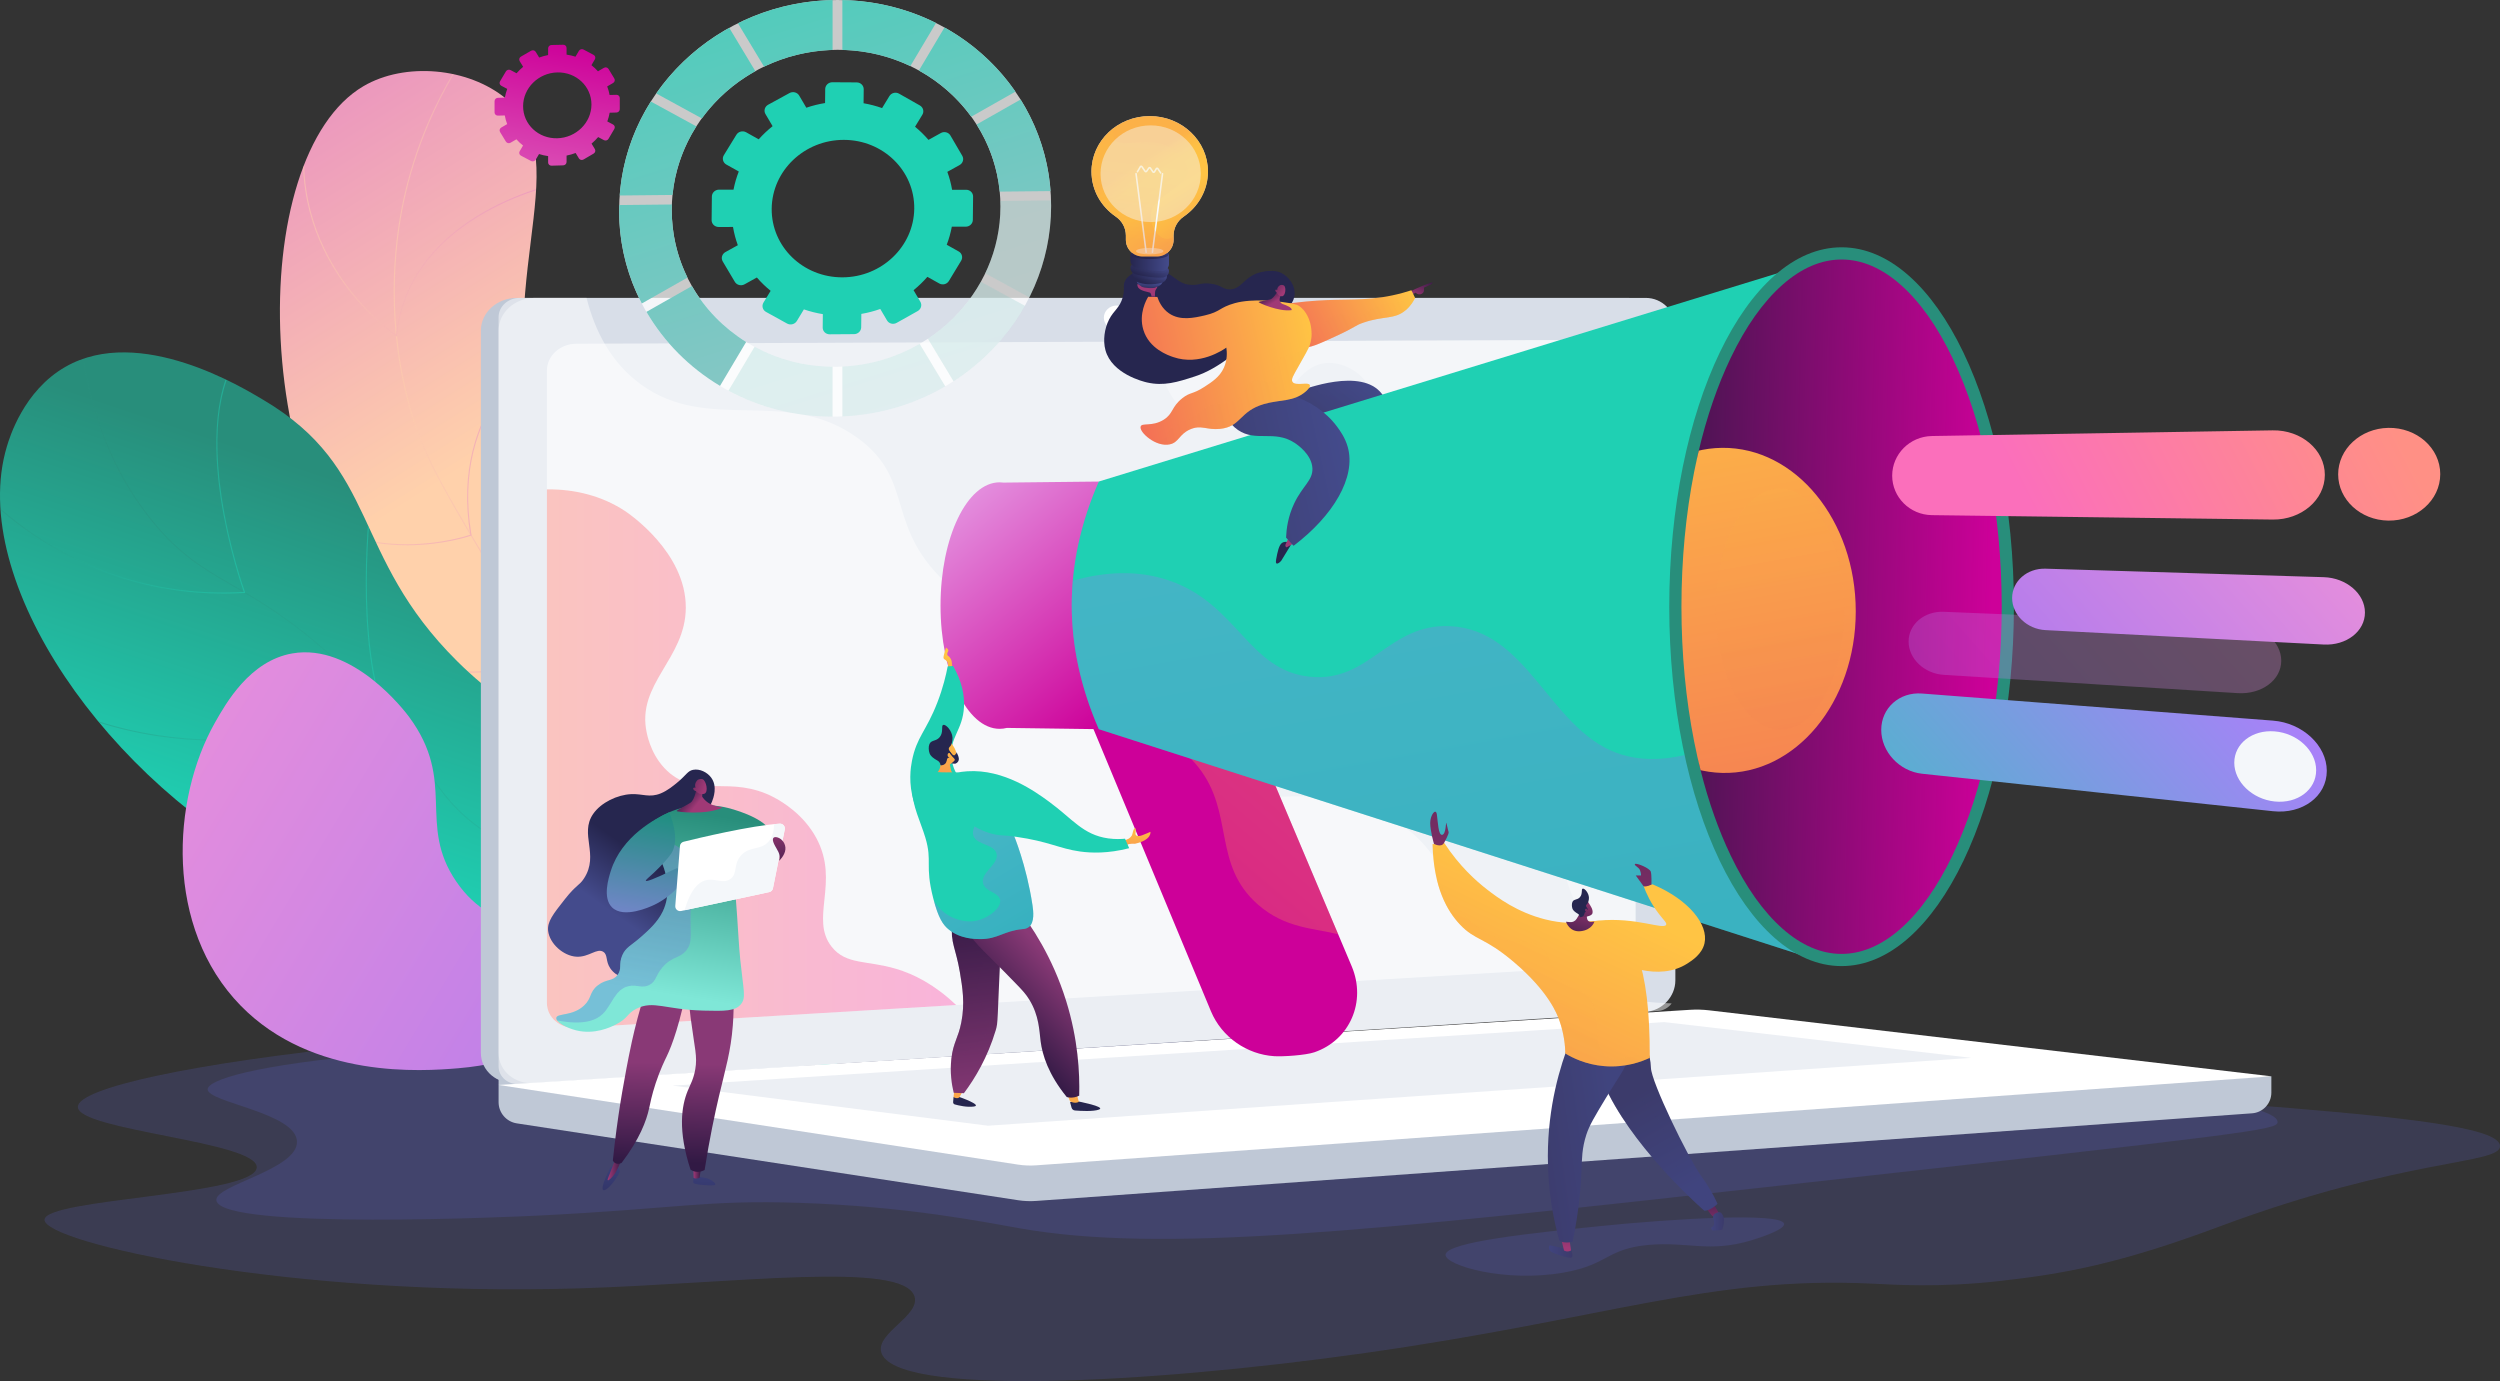 <?xml version="1.0" encoding="UTF-8"?>
<svg xmlns="http://www.w3.org/2000/svg" xmlns:xlink="http://www.w3.org/1999/xlink" viewBox="0 0 2077.93 1147.93">
  <rect x="0" y="0" width="2077.93" height="1147.93" fill="#333333" stroke="none"/>
  <defs>
    <style>
      .cls-1 {
        fill: url(#linear-gradient-61);
      }

      .cls-2 {
        fill: url(#linear-gradient-13);
      }

      .cls-3 {
        fill: #bfc8d6;
      }

      .cls-4 {
        fill: url(#linear-gradient-58);
      }

      .cls-4, .cls-5, .cls-6, .cls-7, .cls-8, .cls-9, .cls-10, .cls-11, .cls-12, .cls-13, .cls-14, .cls-15, .cls-16, .cls-17 {
        mix-blend-mode: multiply;
      }

      .cls-4, .cls-5, .cls-6, .cls-7, .cls-8, .cls-10, .cls-18, .cls-11, .cls-12, .cls-19, .cls-13, .cls-14, .cls-15, .cls-16, .cls-17 {
        opacity: .3;
      }

      .cls-20 {
        fill: url(#linear-gradient-28);
      }

      .cls-21 {
        fill: url(#linear-gradient-65);
      }

      .cls-22 {
        fill: url(#linear-gradient-69);
      }

      .cls-23 {
        fill: url(#linear-gradient-53);
      }

      .cls-24 {
        fill: url(#linear-gradient-42);
      }

      .cls-5 {
        fill: url(#linear-gradient-40);
      }

      .cls-25 {
        fill: url(#linear-gradient-70);
      }

      .cls-26 {
        fill: url(#linear-gradient-60);
      }

      .cls-27 {
        fill: url(#linear-gradient-93);
      }

      .cls-28 {
        fill: url(#linear-gradient-95);
      }

      .cls-29 {
        fill: url(#linear-gradient-2);
      }

      .cls-30 {
        fill: url(#linear-gradient-100);
      }

      .cls-31 {
        fill: url(#linear-gradient-64);
      }

      .cls-32 {
        fill: url(#linear-gradient-56);
      }

      .cls-33 {
        fill: url(#linear-gradient-43);
      }

      .cls-34 {
        fill: url(#linear-gradient-25);
      }

      .cls-35 {
        fill: url(#linear-gradient-82);
      }

      .cls-36 {
        fill: url(#linear-gradient-10);
      }

      .cls-37, .cls-38, .cls-39, .cls-40, .cls-41 {
        fill: #f4f7fa;
      }

      .cls-37, .cls-39, .cls-40, .cls-42, .cls-43 {
        mix-blend-mode: soft-light;
      }

      .cls-44 {
        fill: url(#linear-gradient-27);
      }

      .cls-6 {
        fill: url(#linear-gradient-85);
      }

      .cls-45 {
        fill: url(#linear-gradient-37);
      }

      .cls-7 {
        fill: url(#linear-gradient-16);
      }

      .cls-46 {
        fill: url(#linear-gradient-55);
      }

      .cls-47, .cls-18, .cls-48, .cls-43 {
        fill: #fff;
      }

      .cls-49 {
        fill: url(#linear-gradient-39);
      }

      .cls-50 {
        fill: url(#linear-gradient-89);
      }

      .cls-38 {
        opacity: .75;
      }

      .cls-51 {
        fill: url(#linear-gradient-52);
      }

      .cls-52 {
        fill: url(#linear-gradient-26);
      }

      .cls-53 {
        fill: #288e7b;
      }

      .cls-54 {
        fill: url(#linear-gradient-74);
      }

      .cls-55 {
        fill: url(#linear-gradient-97);
      }

      .cls-56 {
        fill: url(#linear-gradient-72);
      }

      .cls-57 {
        fill: none;
      }

      .cls-58 {
        fill: url(#linear-gradient-4);
      }

      .cls-8 {
        fill: url(#linear-gradient-21);
      }

      .cls-59 {
        fill: #1fd0b3;
      }

      .cls-60 {
        fill: url(#linear-gradient-35);
      }

      .cls-61 {
        fill: url(#linear-gradient-30);
      }

      .cls-62 {
        fill: url(#linear-gradient-76);
      }

      .cls-9 {
        fill: #6165d7;
        opacity: .19;
      }

      .cls-63 {
        fill: url(#linear-gradient-12);
      }

      .cls-63, .cls-39, .cls-42 {
        opacity: .5;
      }

      .cls-64 {
        fill: #eff2f6;
      }

      .cls-65 {
        fill: url(#linear-gradient-73);
      }

      .cls-66 {
        fill: url(#linear-gradient-71);
      }

      .cls-67 {
        fill: url(#linear-gradient-44);
      }

      .cls-68 {
        fill: url(#linear-gradient-96);
      }

      .cls-69 {
        fill: url(#linear-gradient-3);
      }

      .cls-70 {
        fill: url(#linear-gradient-34);
      }

      .cls-71 {
        clip-path: url(#clippath-1);
      }

      .cls-72 {
        fill: url(#linear-gradient-5);
      }

      .cls-73 {
        fill: #26264f;
      }

      .cls-74 {
        fill: url(#linear-gradient-38);
      }

      .cls-75 {
        fill: url(#linear-gradient-91);
      }

      .cls-76 {
        fill: url(#linear-gradient-24);
      }

      .cls-77 {
        fill: url(#linear-gradient-94);
      }

      .cls-78 {
        opacity: .47;
      }

      .cls-78, .cls-79 {
        fill: #d8dee8;
      }

      .cls-80 {
        fill: url(#linear-gradient-54);
      }

      .cls-81 {
        isolation: isolate;
      }

      .cls-82 {
        fill: url(#linear-gradient-92);
      }

      .cls-83 {
        fill: url(#linear-gradient-90);
      }

      .cls-84 {
        fill: url(#linear-gradient-33);
      }

      .cls-85 {
        fill: url(#linear-gradient-79);
      }

      .cls-86 {
        fill: url(#linear-gradient-78);
      }

      .cls-87 {
        fill: url(#linear-gradient-51);
      }

      .cls-88 {
        fill: url(#linear-gradient-8);
      }

      .cls-10 {
        fill: url(#linear-gradient-68);
      }

      .cls-11 {
        fill: url(#linear-gradient-18);
      }

      .cls-89 {
        fill: url(#linear-gradient-57);
      }

      .cls-90 {
        fill: url(#linear-gradient-77);
      }

      .cls-91 {
        fill: url(#linear-gradient-88);
      }

      .cls-12 {
        fill: url(#linear-gradient-15);
      }

      .cls-92 {
        fill: url(#linear-gradient-14);
      }

      .cls-93 {
        fill: url(#linear-gradient-29);
      }

      .cls-94 {
        fill: url(#linear-gradient-20);
      }

      .cls-95 {
        fill: url(#linear-gradient-67);
      }

      .cls-96 {
        fill: #cd0099;
      }

      .cls-97 {
        fill: url(#linear-gradient-17);
      }

      .cls-98 {
        fill: url(#linear-gradient-7);
      }

      .cls-19 {
        fill: url(#linear-gradient-22);
      }

      .cls-99 {
        fill: url(#linear-gradient-9);
      }

      .cls-100 {
        fill: url(#linear-gradient-59);
      }

      .cls-101 {
        fill: url(#linear-gradient-11);
      }

      .cls-102 {
        fill: url(#linear-gradient-19);
      }

      .cls-103 {
        fill: url(#linear-gradient-80);
      }

      .cls-104 {
        fill: url(#linear-gradient-6);
      }

      .cls-105 {
        fill: url(#linear-gradient-49);
      }

      .cls-105, .cls-106, .cls-107, .cls-108 {
        opacity: .25;
      }

      .cls-109 {
        fill: url(#linear-gradient-83);
      }

      .cls-106 {
        fill: url(#linear-gradient-47);
      }

      .cls-40 {
        opacity: .44;
      }

      .cls-48 {
        opacity: .74;
      }

      .cls-110 {
        fill: url(#linear-gradient-36);
      }

      .cls-111 {
        fill: url(#linear-gradient-45);
      }

      .cls-13 {
        fill: url(#linear-gradient-66);
      }

      .cls-112 {
        fill: url(#linear-gradient-98);
      }

      .cls-113 {
        fill: url(#linear-gradient-81);
      }

      .cls-107 {
        fill: url(#linear-gradient-50);
      }

      .cls-114 {
        clip-path: url(#clippath-2);
      }

      .cls-115 {
        fill: url(#linear-gradient-84);
      }

      .cls-116 {
        fill: url(#linear-gradient-48);
      }

      .cls-43 {
        opacity: .48;
      }

      .cls-117 {
        fill: url(#linear-gradient-32);
      }

      .cls-118 {
        fill: url(#linear-gradient-86);
      }

      .cls-119 {
        fill: url(#linear-gradient-41);
      }

      .cls-14 {
        fill: url(#linear-gradient-75);
      }

      .cls-15 {
        fill: url(#linear-gradient-87);
      }

      .cls-120 {
        fill: url(#linear-gradient);
      }

      .cls-121 {
        fill: url(#linear-gradient-23);
      }

      .cls-122 {
        fill: url(#linear-gradient-31);
      }

      .cls-123 {
        clip-path: url(#clippath);
      }

      .cls-124 {
        fill: url(#linear-gradient-63);
      }

      .cls-108 {
        fill: url(#linear-gradient-46);
      }

      .cls-125 {
        fill: url(#linear-gradient-99);
      }

      .cls-17 {
        fill: url(#linear-gradient-62);
      }
    </style>
    <linearGradient id="linear-gradient" x1="411.12" y1="373.37" x2="168.33" y2="-9.22" gradientUnits="userSpaceOnUse">
      <stop offset="0" stop-color="#ffd1ab"/>
      <stop offset="1" stop-color="#e37fc6"/>
    </linearGradient>
    <clipPath id="clippath">
      <path class="cls-120" d="M520.81,858.82c21.62-50.47,45.94-128.28,33.35-218.15-14.45-103.19-64.36-127.96-101.28-240.15-52.7-160.15,32.09-265.36-32.35-318.55-31.42-25.94-84.01-30.57-118.46-10.33-98.29,57.77-98.12,346.98,38.81,471.85,61.93,56.48,120.38,55.55,164.44,125.47,38.93,61.78,28.77,137.88,15.48,189.85Z"/>
    </clipPath>
    <linearGradient id="linear-gradient-2" x1="327.18" y1="381.73" x2="543.99" y2="381.73" xlink:href="#linear-gradient"/>
    <linearGradient id="linear-gradient-3" x1="251.8" y1="181.59" x2="468.31" y2="181.59" xlink:href="#linear-gradient"/>
    <linearGradient id="linear-gradient-4" x1="235.46" y1="373.92" x2="446.73" y2="373.92" xlink:href="#linear-gradient"/>
    <linearGradient id="linear-gradient-5" x1="302.69" y1="479.52" x2="478.05" y2="479.52" xlink:href="#linear-gradient"/>
    <linearGradient id="linear-gradient-6" x1="413.74" y1="442.47" x2="313" y2="743.04" gradientUnits="userSpaceOnUse">
      <stop offset="0" stop-color="#288e7b"/>
      <stop offset="1" stop-color="#1fd0b3"/>
    </linearGradient>
    <clipPath id="clippath-1">
      <path class="cls-104" d="M694.34,894.28c5.85-43.37,7.94-110.9-28.99-170.13-64.43-103.34-175.1-65.12-285.4-174.6-88.96-88.3-63.88-159.74-161.25-217.28-16.3-9.63-102.48-62.74-164.33-27.36-34.86,19.94-46.53,59.08-48.72,66.43-33.13,111.06,84.02,279.89,232.37,354.29,85.23,42.74,111.86,27.15,261.05,75.51,87.67,28.42,153.98,66.4,195.27,93.14Z"/>
    </clipPath>
    <linearGradient id="linear-gradient-7" x1="64.38" y1="599.94" x2="709.72" y2="599.94" xlink:href="#linear-gradient-6"/>
    <linearGradient id="linear-gradient-8" x1="-32.48" y1="390.35" x2="203.89" y2="390.35" xlink:href="#linear-gradient-6"/>
    <linearGradient id="linear-gradient-9" x1="20.54" y1="510.58" x2="317.7" y2="510.58" xlink:href="#linear-gradient-6"/>
    <linearGradient id="linear-gradient-10" x1="251.33" y1="662.72" x2="483.15" y2="662.72" xlink:href="#linear-gradient-6"/>
    <linearGradient id="linear-gradient-11" x1="474.16" y1="793.47" x2="-157.53" y2="1312.35" gradientTransform="translate(503.97 -213.74) rotate(171.56) scale(1 -1)" gradientUnits="userSpaceOnUse">
      <stop offset="0" stop-color="#e38ddd"/>
      <stop offset="1" stop-color="#9571f6"/>
    </linearGradient>
    <linearGradient id="linear-gradient-12" x1="454.58" y1="630.54" x2="794.68" y2="630.54" gradientUnits="userSpaceOnUse">
      <stop offset="0" stop-color="#ff9085"/>
      <stop offset="1" stop-color="#fb6fbb"/>
    </linearGradient>
    <linearGradient id="linear-gradient-13" x1="742.88" y1="543.21" x2="743.97" y2="557.31" gradientTransform="translate(1725.02 -285.73) rotate(167.72) scale(1 -1)" gradientUnits="userSpaceOnUse">
      <stop offset="0" stop-color="#311944"/>
      <stop offset="1" stop-color="#a03976"/>
    </linearGradient>
    <linearGradient id="linear-gradient-14" x1="692.15" y1="456.48" x2="740.04" y2="494.37" gradientTransform="translate(1725.02 -285.73) rotate(167.72) scale(1 -1)" gradientUnits="userSpaceOnUse">
      <stop offset="0" stop-color="#444b8c"/>
      <stop offset="1" stop-color="#3e4177"/>
    </linearGradient>
    <linearGradient id="linear-gradient-15" x1="692.51" y1="456.02" x2="740.4" y2="493.91" xlink:href="#linear-gradient-14"/>
    <linearGradient id="linear-gradient-16" x1="24.92" y1="548.57" x2="-148.18" y2="752.71" gradientTransform="translate(1040.98)" gradientUnits="userSpaceOnUse">
      <stop offset="0" stop-color="#ffc444"/>
      <stop offset="1" stop-color="#f36f56"/>
    </linearGradient>
    <linearGradient id="linear-gradient-17" x1="-501.65" y1="421.71" x2="-641.37" y2="586.49" gradientTransform="translate(295.01) rotate(-180) scale(1 -1)" gradientUnits="userSpaceOnUse">
      <stop offset="0" stop-color="#e38ddd"/>
      <stop offset="1" stop-color="#cd0099"/>
    </linearGradient>
    <linearGradient id="linear-gradient-18" x1="71.51" y1="193.68" x2="233.24" y2="1088.26" gradientTransform="translate(1040.98)" gradientUnits="userSpaceOnUse">
      <stop offset="0" stop-color="#aa80f9"/>
      <stop offset="1" stop-color="#6165d7"/>
    </linearGradient>
    <linearGradient id="linear-gradient-19" x1="-1054.26" y1="499.65" x2="-1361.02" y2="507.46" gradientTransform="translate(295.01) rotate(-180) scale(1 -1)" gradientUnits="userSpaceOnUse">
      <stop offset="0" stop-color="#311944"/>
      <stop offset="1" stop-color="#cd0099"/>
    </linearGradient>
    <clipPath id="clippath-2">
      <path class="cls-57" d="M1530.67,792.85c16.79,0,33.3-7.05,49.05-20.94,16.03-14.14,30.53-34.6,43.09-60.8,26.41-55.08,40.96-128.54,40.96-206.84s-14.55-151.76-40.96-206.84c-12.56-26.2-27.06-46.66-43.09-60.8-15.75-13.9-32.25-20.94-49.05-20.94s-33.3,7.05-49.05,20.94c-16.03,14.14-30.53,34.6-43.09,60.8-26.41,55.08-40.96,128.54-40.96,206.84s14.55,151.76,40.96,206.84c12.56,26.2,27.06,46.66,43.09,60.8,15.75,13.9,32.25,20.94,49.05,20.94Z"/>
    </clipPath>
    <linearGradient id="linear-gradient-20" x1="340.02" y1="219.97" x2="444.32" y2="796.88" xlink:href="#linear-gradient-16"/>
    <linearGradient id="linear-gradient-21" x1="400.16" y1="294.29" x2="477.12" y2="719.97" xlink:href="#linear-gradient-16"/>
    <linearGradient id="linear-gradient-22" x1="1315.51" y1="463.17" x2="1628.44" y2="739.63" gradientTransform="translate(3145.22) rotate(-180) scale(1 -1)" xlink:href="#linear-gradient-11"/>
    <linearGradient id="linear-gradient-23" x1="1196.45" y1="293.94" x2="1454.42" y2="427.64" gradientTransform="translate(3145.22) rotate(-180) scale(1 -1)" xlink:href="#linear-gradient-12"/>
    <linearGradient id="linear-gradient-24" x1="1241.44" y1="428.39" x2="1541.09" y2="693.11" gradientTransform="translate(3145.22) rotate(-180) scale(1 -1)" xlink:href="#linear-gradient-11"/>
    <linearGradient id="linear-gradient-25" x1="1140.34" y1="384.31" x2="1425.13" y2="531.92" gradientTransform="translate(3145.22) rotate(-180) scale(1 -1)" xlink:href="#linear-gradient-12"/>
    <linearGradient id="linear-gradient-26" x1="1293.3" y1="532.83" x2="1657.73" y2="854.77" gradientTransform="translate(3145.22) rotate(-180) scale(1 -1)" gradientUnits="userSpaceOnUse">
      <stop offset="0" stop-color="#aa80f9"/>
      <stop offset="1" stop-color="#1fd0b3"/>
    </linearGradient>
    <linearGradient id="linear-gradient-27" x1="1287.41" y1="1040.19" x2="1307.01" y2="1040.19" gradientUnits="userSpaceOnUse">
      <stop offset="0" stop-color="#40447e"/>
      <stop offset="1" stop-color="#3c3b6b"/>
    </linearGradient>
    <linearGradient id="linear-gradient-28" x1="1298.88" y1="991.63" x2="1301.63" y2="1036.9" gradientTransform="matrix(1,0,0,1,0,0)" xlink:href="#linear-gradient-13"/>
    <linearGradient id="linear-gradient-29" x1="1421.96" y1="984.17" x2="1424.7" y2="1029.44" gradientTransform="matrix(1,0,0,1,0,0)" xlink:href="#linear-gradient-13"/>
    <linearGradient id="linear-gradient-30" x1="1408.21" y1="985.99" x2="1362.95" y2="907.46" xlink:href="#linear-gradient-27"/>
    <linearGradient id="linear-gradient-31" x1="1407.43" y1="986.44" x2="1362.17" y2="907.91" xlink:href="#linear-gradient-27"/>
    <linearGradient id="linear-gradient-32" x1="1343.36" y1="943.56" x2="1266.89" y2="954.19" xlink:href="#linear-gradient-27"/>
    <linearGradient id="linear-gradient-33" x1="1370.12" y1="764.09" x2="1207.69" y2="1107.16" gradientTransform="matrix(1,0,0,1,0,0)" xlink:href="#linear-gradient-16"/>
    <linearGradient id="linear-gradient-34" x1="1307.46" y1="734.43" x2="1145.03" y2="1077.5" gradientTransform="matrix(1,0,0,1,0,0)" xlink:href="#linear-gradient-16"/>
    <linearGradient id="linear-gradient-35" x1="1246.07" y1="491.29" x2="1163.77" y2="815.86" gradientTransform="matrix(1,0,0,1,0,0)" xlink:href="#linear-gradient-13"/>
    <linearGradient id="linear-gradient-36" x1="1414.59" y1="534.02" x2="1332.29" y2="858.59" gradientTransform="matrix(1,0,0,1,0,0)" xlink:href="#linear-gradient-13"/>
    <linearGradient id="linear-gradient-37" x1="1306.63" y1="787.92" x2="1319.25" y2="747.25" gradientTransform="matrix(1,0,0,1,0,0)" xlink:href="#linear-gradient-13"/>
    <linearGradient id="linear-gradient-38" x1="1502.51" y1="853.09" x2="1521.73" y2="821.38" gradientTransform="translate(-368.87 379.99) rotate(-16.22)" xlink:href="#linear-gradient-13"/>
    <linearGradient id="linear-gradient-39" x1="1502.86" y1="853.3" x2="1522.07" y2="821.59" gradientTransform="translate(-368.87 379.99) rotate(-16.22)" xlink:href="#linear-gradient-13"/>
    <linearGradient id="linear-gradient-40" x1="1314.5" y1="737.76" x2="1152.07" y2="1080.83" gradientTransform="matrix(1,0,0,1,0,0)" xlink:href="#linear-gradient-16"/>
    <linearGradient id="linear-gradient-41" x1="1422.35" y1="1015.09" x2="1432.98" y2="1015.09" xlink:href="#linear-gradient-27"/>
    <linearGradient id="linear-gradient-42" x1="622.05" y1="409.34" x2="418.26" y2="-238.43" gradientUnits="userSpaceOnUse">
      <stop offset="0" stop-color="#94c5c7"/>
      <stop offset="1" stop-color="#1fd0b3"/>
    </linearGradient>
    <linearGradient id="linear-gradient-43" x1="885.4" y1="326.49" x2="681.6" y2="-321.28" xlink:href="#linear-gradient-42"/>
    <linearGradient id="linear-gradient-44" x1="687.42" y1="388.77" x2="483.63" y2="-258.99" xlink:href="#linear-gradient-42"/>
    <linearGradient id="linear-gradient-45" x1="608.33" y1="413.65" x2="404.54" y2="-234.11" xlink:href="#linear-gradient-42"/>
    <linearGradient id="linear-gradient-46" x1="886.87" y1="326.02" x2="683.08" y2="-321.74" xlink:href="#linear-gradient-42"/>
    <linearGradient id="linear-gradient-47" x1="834.99" y1="342.35" x2="631.2" y2="-305.42" xlink:href="#linear-gradient-42"/>
    <linearGradient id="linear-gradient-48" x1="904.36" y1="320.52" x2="700.57" y2="-327.24" xlink:href="#linear-gradient-42"/>
    <linearGradient id="linear-gradient-49" x1="673.42" y1="393.18" x2="469.63" y2="-254.58" xlink:href="#linear-gradient-42"/>
    <linearGradient id="linear-gradient-50" x1="753.71" y1="367.92" x2="549.91" y2="-279.85" xlink:href="#linear-gradient-42"/>
    <linearGradient id="linear-gradient-51" x1="764.33" y1="364.58" x2="560.54" y2="-283.19" xlink:href="#linear-gradient-42"/>
    <linearGradient id="linear-gradient-52" x1="632.59" y1="406.02" x2="428.8" y2="-241.74" xlink:href="#linear-gradient-42"/>
    <linearGradient id="linear-gradient-53" x1="837.03" y1="341.7" x2="633.24" y2="-306.06" xlink:href="#linear-gradient-42"/>
    <linearGradient id="linear-gradient-54" x1="472.06" y1="35.24" x2="441.78" y2="211.23" gradientUnits="userSpaceOnUse">
      <stop offset="0" stop-color="#cd0099"/>
      <stop offset="1" stop-color="#e37fc6"/>
    </linearGradient>
    <linearGradient id="linear-gradient-55" x1="2104.96" y1="205.53" x2="2120.92" y2="218.34" gradientTransform="translate(2990.7 -871.38) rotate(154.21) scale(1 -1)" xlink:href="#linear-gradient-13"/>
    <linearGradient id="linear-gradient-56" x1="2120.63" y1="199.37" x2="2228.23" y2="199.37" gradientTransform="translate(2990.7 -871.38) rotate(154.21) scale(1 -1)" xlink:href="#linear-gradient-16"/>
    <linearGradient id="linear-gradient-57" x1="802.46" y1="547.57" x2="796.85" y2="573.53" xlink:href="#linear-gradient-13"/>
    <linearGradient id="linear-gradient-58" x1="2120.63" y1="210.98" x2="2228.2" y2="210.98" gradientTransform="translate(2990.7 -871.38) rotate(154.21) scale(1 -1)" xlink:href="#linear-gradient-16"/>
    <linearGradient id="linear-gradient-59" x1="730.68" y1="518.12" x2="825.86" y2="518.12" xlink:href="#linear-gradient-14"/>
    <linearGradient id="linear-gradient-60" x1="739.33" y1="418.22" x2="895.69" y2="418.22" gradientTransform="translate(1725.02 -285.73) rotate(167.72) scale(1 -1)" xlink:href="#linear-gradient-16"/>
    <linearGradient id="linear-gradient-61" x1="769.26" y1="373.52" x2="765.58" y2="383.35" xlink:href="#linear-gradient-13"/>
    <linearGradient id="linear-gradient-62" x1="739.33" y1="446.8" x2="895.69" y2="446.8" gradientTransform="translate(1725.02 -285.73) rotate(167.72) scale(1 -1)" xlink:href="#linear-gradient-16"/>
    <linearGradient id="linear-gradient-63" x1="768" y1="361.09" x2="755.55" y2="376.53" xlink:href="#linear-gradient-13"/>
    <linearGradient id="linear-gradient-64" x1="954.61" y1="241.8" x2="955.47" y2="234.92" gradientUnits="userSpaceOnUse">
      <stop offset="0" stop-color="#26264f"/>
      <stop offset="1" stop-color="#444b8c"/>
    </linearGradient>
    <linearGradient id="linear-gradient-65" x1="951.08" y1="235.53" x2="959.67" y2="220.05" xlink:href="#linear-gradient-64"/>
    <linearGradient id="linear-gradient-66" x1="941.35" y1="228.19" x2="969.89" y2="228.19" xlink:href="#linear-gradient-64"/>
    <linearGradient id="linear-gradient-67" x1="951.89" y1="231.3" x2="960.39" y2="214.96" xlink:href="#linear-gradient-64"/>
    <linearGradient id="linear-gradient-68" x1="940.07" y1="223.38" x2="971.15" y2="223.38" xlink:href="#linear-gradient-64"/>
    <linearGradient id="linear-gradient-69" x1="939.61" y1="217.77" x2="971.63" y2="217.77" xlink:href="#linear-gradient-64"/>
    <linearGradient id="linear-gradient-70" x1="954.83" y1="215.35" x2="957.98" y2="200.59" xlink:href="#linear-gradient-64"/>
    <linearGradient id="linear-gradient-71" x1="948.77" y1="132.99" x2="1011.32" y2="232.3" gradientUnits="userSpaceOnUse">
      <stop offset="0" stop-color="#fcb148"/>
      <stop offset=".05" stop-color="#fdb946"/>
      <stop offset=".14" stop-color="#fec144"/>
      <stop offset=".32" stop-color="#ffc444"/>
      <stop offset=".48" stop-color="#fdb946"/>
      <stop offset=".78" stop-color="#f99c4c"/>
      <stop offset=".87" stop-color="#f8924f"/>
      <stop offset="1" stop-color="#f8924f"/>
    </linearGradient>
    <linearGradient id="linear-gradient-72" x1="937.34" y1="209.46" x2="950.1" y2="172.2" gradientUnits="userSpaceOnUse">
      <stop offset=".49" stop-color="#ebeff2"/>
      <stop offset="1" stop-color="#fff"/>
    </linearGradient>
    <linearGradient id="linear-gradient-73" x1="949.54" y1="213.63" x2="962.29" y2="176.37" xlink:href="#linear-gradient-72"/>
    <linearGradient id="linear-gradient-74" x1="932.9" y1="207.94" x2="945.66" y2="170.68" xlink:href="#linear-gradient-72"/>
    <linearGradient id="linear-gradient-75" x1="950.97" y1="110.61" x2="938.5" y2="213.36" xlink:href="#linear-gradient-71"/>
    <linearGradient id="linear-gradient-76" x1="958.39" y1="253.35" x2="956.08" y2="245.8" gradientTransform="matrix(1,0,0,1,0,0)" xlink:href="#linear-gradient-13"/>
    <linearGradient id="linear-gradient-77" x1="789.14" y1="546" x2="779.86" y2="574.68" gradientTransform="matrix(1,0,0,1,0,0)" xlink:href="#linear-gradient-16"/>
    <linearGradient id="linear-gradient-78" x1="796.83" y1="936.62" x2="797.21" y2="861.26" gradientTransform="matrix(1,0,0,1,0,0)" xlink:href="#linear-gradient-16"/>
    <linearGradient id="linear-gradient-79" x1="891.8" y1="935.25" x2="892.14" y2="865.71" gradientTransform="matrix(1,0,0,1,0,0)" xlink:href="#linear-gradient-16"/>
    <linearGradient id="linear-gradient-80" x1="802.47" y1="751.61" x2="821.15" y2="921.14" gradientUnits="userSpaceOnUse">
      <stop offset="0" stop-color="#311944"/>
      <stop offset="1" stop-color="#893976"/>
    </linearGradient>
    <linearGradient id="linear-gradient-81" x1="827.45" y1="850.91" x2="879.57" y2="803.4" xlink:href="#linear-gradient-80"/>
    <linearGradient id="linear-gradient-82" x1="-1490.6" y1="778.42" x2="-1508.47" y2="813.29" gradientTransform="translate(2023.9 -604.05) rotate(-22.56)" xlink:href="#linear-gradient-16"/>
    <linearGradient id="linear-gradient-83" x1="-2850.18" y1="1212.61" x2="-2803.44" y2="1271.41" gradientTransform="translate(-2287.47 343.75) rotate(161.91) scale(1 -1)" xlink:href="#linear-gradient-16"/>
    <linearGradient id="linear-gradient-84" x1="-2848.03" y1="1210.9" x2="-2801.3" y2="1269.7" gradientTransform="translate(-2287.47 343.75) rotate(161.91) scale(1 -1)" xlink:href="#linear-gradient-16"/>
    <linearGradient id="linear-gradient-85" x1="695.01" y1="659.82" x2="775.07" y2="788.95" gradientTransform="translate(95.36 3.18) rotate(.83)" xlink:href="#linear-gradient-18"/>
    <linearGradient id="linear-gradient-86" x1="-71.44" y1="674.78" x2="-70.94" y2="674.78" gradientUnits="userSpaceOnUse">
      <stop offset="0" stop-color="#009245"/>
      <stop offset="1" stop-color="#1fd0b3"/>
    </linearGradient>
    <linearGradient id="linear-gradient-87" x1="793.06" y1="752.65" x2="811.75" y2="922.17" xlink:href="#linear-gradient-80"/>
    <linearGradient id="linear-gradient-88" x1="-1256.45" y1="950.13" x2="-1252.18" y2="1027.05" gradientTransform="translate(-669.23) rotate(-180) scale(1 -1)" gradientUnits="userSpaceOnUse">
      <stop offset="0" stop-color="#444b8c"/>
      <stop offset="1" stop-color="#26264f"/>
    </linearGradient>
    <linearGradient id="linear-gradient-89" x1="-1251.97" y1="974.8" x2="-1245.57" y2="974.8" gradientTransform="translate(-669.23) rotate(-180) scale(1 -1)" xlink:href="#linear-gradient-13"/>
    <linearGradient id="linear-gradient-90" x1="-1179.1" y1="945.83" x2="-1174.82" y2="1022.75" xlink:href="#linear-gradient-88"/>
    <linearGradient id="linear-gradient-91" x1="-1186.99" y1="970.85" x2="-1174.26" y2="970.85" gradientTransform="translate(-669.23) rotate(-180) scale(1 -1)" xlink:href="#linear-gradient-13"/>
    <linearGradient id="linear-gradient-92" x1="-1255.4" y1="967.09" x2="-1257.54" y2="884.46" gradientTransform="translate(-669.23) rotate(-180) scale(1 -1)" xlink:href="#linear-gradient-80"/>
    <linearGradient id="linear-gradient-93" x1="-1207.9" y1="965.86" x2="-1210.03" y2="883.24" gradientTransform="translate(-669.23) rotate(-180) scale(1 -1)" xlink:href="#linear-gradient-80"/>
    <linearGradient id="linear-gradient-94" x1="-1178.73" y1="759.04" x2="-1208.65" y2="716.66" xlink:href="#linear-gradient-88"/>
    <linearGradient id="linear-gradient-95" x1="-1236.45" y1="673.43" x2="-1211.75" y2="824.43" gradientTransform="translate(-669.23) rotate(-180) scale(1 -1)" gradientUnits="userSpaceOnUse">
      <stop offset="0" stop-color="#288e7b"/>
      <stop offset="1" stop-color="#7fe7d7"/>
    </linearGradient>
    <linearGradient id="linear-gradient-96" x1="-1211.01" y1="669.27" x2="-1186.32" y2="820.27" gradientTransform="translate(-669.23) rotate(-180) scale(1 -1)" xlink:href="#linear-gradient-18"/>
    <linearGradient id="linear-gradient-97" x1="-1216.12" y1="670.1" x2="-1191.43" y2="821.1" gradientTransform="translate(-669.23) rotate(-180) scale(1 -1)" gradientUnits="userSpaceOnUse">
      <stop offset="0" stop-color="#1a8f7c"/>
      <stop offset="1" stop-color="#aa80f9"/>
    </linearGradient>
    <linearGradient id="linear-gradient-98" x1="-1392.13" y1="2062.98" x2="-1397.12" y2="2076.27" gradientTransform="translate(-1675.5 -417.72) rotate(149.69) scale(1 -1)" xlink:href="#linear-gradient-13"/>
    <linearGradient id="linear-gradient-99" x1="-1393.83" y1="2046.15" x2="-1410.69" y2="2067.04" gradientTransform="translate(-1675.5 -417.72) rotate(149.69) scale(1 -1)" xlink:href="#linear-gradient-13"/>
    <linearGradient id="linear-gradient-100" x1="-1322.68" y1="731.05" x2="-1313.42" y2="683.8" gradientTransform="translate(-669.23) rotate(-180) scale(1 -1)" xlink:href="#linear-gradient-13"/>
  </defs>
  <g class="cls-81">
    <g id="Layer_2" data-name="Layer 2">
      <g id="Illustration">
        <g>
          <path class="cls-9" d="M892.12,849.26c-450.37-12.58-827.77,39.68-827.41,70.82.23,19.57,149.58,28.67,148.7,50.25-.94,23.31-175.92,25.81-176.4,43.46-.52,19.13,203.61,64.51,444.66,57.04,128.98-4,269.19-23.16,278.46,6.79,4.92,15.91-31.87,30.19-27.7,46.17,9.62,36.85,218.15,26.94,402.69.71,201.18-28.59,286.18-63.98,420.45-57.6,19.4.92,56.13,3.49,106.36-2.15,52.62-5.91,98.49-13.82,182.73-45.27,154.32-57.61,233.8-51.43,233.27-67-.89-26.54-231.31-34.62-701.77-68.81-413.24-30.03-374.88-31.36-484.04-34.41Z"/>
          <path class="cls-9" d="M1330.24,1019.08c-54.01,5.49-128.71,13.09-128.75,23.91-.04,8.82,49.53,23.39,98.4,14.71,37.33-6.62,35.42-19.91,70.81-22.99,32.05-2.79,49.99,6.69,84.61-3.68,2.66-.8,28.37-8.49,27.59-13.8-1.47-9.98-95.69-3.96-152.66,1.84Z"/>
          <path class="cls-9" d="M904.79,864.41c-586.57-9.61-731.87,25.81-732.19,40.99-.23,10.9,73.63,19.44,74.24,43.46.6,23.37-68.81,36.23-67,48.89,3.59,25.08,253.34,13.31,266.19,12.68,117.7-5.81,140.47-13.23,218.36-10.66,89.44,2.96,152.93,15.84,183.01,21.15,118.21,20.86,286.73,2.85,618.94-34.03,406.67-45.14,426.71-47.74,426.73-54.26.09-35.83-604.18-61.93-988.28-68.22Z"/>
          <g>
            <g>
              <path class="cls-120" d="M520.81,858.82c21.62-50.47,45.94-128.28,33.35-218.15-14.45-103.19-64.36-127.96-101.28-240.15-52.7-160.15,32.09-265.36-32.35-318.55-31.42-25.94-84.01-30.57-118.46-10.33-98.29,57.77-98.12,346.98,38.81,471.85,61.93,56.48,120.38,55.55,164.44,125.47,38.93,61.78,28.77,137.88,15.48,189.85Z"/>
              <g class="cls-123">
                <g class="cls-42">
                  <path class="cls-29" d="M543.09,728.91c-3.64-22.36-9.24-44.52-16.64-65.85-16.99-49.03-38.03-77.01-64.67-112.44-17.36-23.1-37.05-49.28-59.2-86.27-41.44-69.22-54.06-93.36-63.93-131.34-19.53-75.17-9.81-140.16-2.28-172.22,10.68-45.47,29.99-87.95,57.37-126.24l.75.53c-27.31,38.19-46.56,80.56-57.22,125.91-7.51,31.97-17.21,96.8,2.28,171.78,9.84,37.87,22.45,61.97,63.83,131.1,22.12,36.96,41.79,63.11,59.14,86.19,26.68,35.49,47.76,63.53,64.8,112.69,7.41,21.38,13.02,43.59,16.67,66l-.91.15Z"/>
                  <path class="cls-69" d="M329.84,279.8l-.63-.42c-.26-.17-26.27-17.59-47.88-50.31-12.69-19.22-21.42-39.88-25.92-61.42-5.63-26.92-4.65-55.27,2.91-84.27l.89.23c-7.52,28.86-8.5,57.06-2.9,83.83,4.48,21.42,13.15,41.97,25.77,61.09,19.64,29.74,42.92,46.79,47.01,49.65,2.62-23.51,11.48-44.8,26.33-63.28,12-14.93,27.92-28.07,47.32-39.06,33-18.69,65.09-24.72,65.41-24.78l.17.9c-.32.06-32.27,6.07-65.14,24.69-19.29,10.93-35.12,23.99-47.04,38.83-14.9,18.54-23.71,39.92-26.21,63.55l-.08.75Z"/>
                  <path class="cls-58" d="M338.14,453.25c-27.93,0-68.2-6.8-102.69-38.86l.63-.67c34.27,31.86,74.3,38.62,102.06,38.62.21,0,.41,0,.62,0,28.01-.1,49.18-6.85,52.19-7.86-9.1-53.95,6.36-91.78,20.96-114.04,15.86-24.18,34.16-35.71,34.34-35.82l.48.78c-.18.11-18.33,11.56-34.08,35.58-14.53,22.17-29.91,59.89-20.73,113.73l.06.38-.36.13c-.22.08-22.58,7.93-52.86,8.04-.2,0-.41,0-.62,0Z"/>
                  <path class="cls-72" d="M390.82,559.12c-22.79,0-52.54-4.94-88.12-21.6l.39-.83c50.59,23.69,89.33,23.59,112.91,19.34,23.58-4.25,37.09-13.37,39.11-14.81-18.5-55.86,21.72-140.45,22.13-141.29l.83.4c-.41.85-40.62,85.42-21.98,140.92l.11.31-.26.2c-.14.1-14.04,10.53-39.77,15.17-7.11,1.28-15.58,2.19-25.34,2.19Z"/>
                </g>
              </g>
            </g>
            <g>
              <path class="cls-104" d="M694.34,894.28c5.85-43.37,7.94-110.9-28.99-170.13-64.43-103.34-175.1-65.12-285.4-174.6-88.96-88.3-63.88-159.74-161.25-217.28-16.3-9.63-102.48-62.74-164.33-27.36-34.86,19.94-46.53,59.08-48.72,66.43-33.13,111.06,84.02,279.89,232.37,354.29,85.23,42.74,111.86,27.15,261.05,75.51,87.67,28.42,153.98,66.4,195.27,93.14Z"/>
              <g class="cls-71">
                <g class="cls-42">
                  <path class="cls-98" d="M708.83,945.74c-13.89-57.99-33.75-105.33-59.03-140.69-19.14-26.77-41.87-47.25-67.56-60.89-29.08-15.44-51.97-17.34-76.21-19.35-26.34-2.19-53.59-4.45-90.12-25.08-35.54-20.07-48.64-39.99-65.22-65.2-14.79-22.5-33.21-50.49-73.74-87.29-35.54-32.26-61.16-47.1-83.77-60.19-24.66-14.28-44.14-25.55-67.2-53.97-37.59-46.32-58.31-106.51-61.58-178.9l.92-.04c3.26,72.18,23.91,132.19,61.38,178.36,22.95,28.28,42.36,39.52,66.94,53.75,22.65,13.11,48.32,27.98,83.93,60.3,40.62,36.88,59.07,64.93,73.89,87.47,16.52,25.11,29.56,44.95,64.91,64.91,36.36,20.53,63.5,22.79,89.75,24.97,24.34,2.02,47.32,3.93,76.57,19.45,25.82,13.71,48.66,34.29,67.88,61.17,25.35,35.46,45.26,82.9,59.18,141.01l-.89.21Z"/>
                  <path class="cls-88" d="M185.44,493.39c-28.78,0-56.88-4.26-83.76-12.71-25.92-8.15-50.76-20.2-73.84-35.8-20.53-13.88-35.84-28.08-45.06-37.54-10-10.26-15.21-17.33-15.27-17.4l.74-.54c.05.07,5.24,7.11,15.2,17.33,9.2,9.43,24.45,23.58,44.92,37.42,23,15.55,47.76,27.55,73.59,35.67,32.1,10.09,65.95,14.18,100.63,12.16-1.69-4.8-13.29-38.69-19.26-78.71-5.92-39.75-7.34-93.87,19.57-125.93l.7.59c-14.73,17.55-30.04,53.52-19.36,125.19,6.4,42.93,19.29,78.77,19.42,79.13l.21.58-.61.04c-5.97.36-11.92.54-17.84.54Z"/>
                  <path class="cls-99" d="M181.21,615.64c-17.04,0-33.92-1.26-50.5-3.78-38.61-5.87-75.67-18.64-110.16-37.94l.45-.8c34.39,19.25,71.35,31.98,109.85,37.83,30.8,4.69,62.66,5.01,94.67.96,28.49-3.6,51.83-10.07,66.4-14.87,14.04-4.62,22.83-8.6,24.66-9.46-22.76-74.3-7.75-180.99-7.6-182.06l.91.13c-.15,1.07-15.19,107.92,7.68,182.04l.12.38-.36.17c-.36.18-37.05,17.66-91.71,24.57-14.87,1.88-29.71,2.82-44.43,2.82Z"/>
                  <path class="cls-36" d="M251.34,787.88v-.92c76.89-.64,135.57-18.38,171.25-33.15,35.79-14.82,56.23-29.68,59.23-31.94-30.65-35.48-39.87-83.6-42.2-117.77-2.53-37.13,2.3-66.26,2.35-66.55l.91.15c-.05.29-4.87,29.33-2.34,66.35,2.33,34.14,11.56,82.26,42.3,117.58l.32.37-.38.3c-.21.16-21.03,16.29-59.79,32.34-35.76,14.81-94.57,32.6-171.64,33.23Z"/>
                </g>
              </g>
            </g>
            <path class="cls-101" d="M646.63,899.04c-20.45-21.36-54.52-53.11-103.07-81.21-86.35-49.98-132.31-38.52-164.18-84.89-32.98-47.99.67-82.96-39.42-137.16-3.37-4.56-46.66-61.5-97.04-52.67-35.25,6.18-55.05,41.23-64.34,57.67-36.06,63.83-41.8,170.24,21.4,235.02,59.92,61.41,151.53,54.51,180.66,52.12,51.09-4.19,66.14-21,117.81-23.79,62.83-3.39,114.86,17.46,148.19,34.91Z"/>
          </g>
          <g>
            <path class="cls-3" d="M1887.89,894.6l-1473.48-10.96v32.44c0,8.81,6.43,16.29,15.13,17.63l416.66,63.88c4.94.76,9.96.96,14.95.6l1010.73-72.84c9.02-.65,16.01-8.16,16.01-17.21v-13.54Z"/>
            <g>
              <path class="cls-3" d="M1353.17,840.98l-923.52,59.35c-16.53,1.06-29.96-10.22-29.96-25.21V274.74c0-14.99,13.44-27.13,29.96-27.13h923.52c13.61,0,24.62,10.98,24.62,24.53v542.73c0,13.55-11.01,25.24-24.62,26.11Z"/>
              <path class="cls-79" d="M1367.89,840.98l-923.52,59.35c-16.53,1.06-29.96-10.22-29.96-25.21V274.74c0-14.99,13.44-27.13,29.96-27.13h923.52c13.62,0,24.62,10.98,24.62,24.53v542.73c0,13.55-11.01,25.24-24.62,26.11Z"/>
              <path class="cls-64" d="M1339.12,802.71l-860.16,51.55c-13.45.81-24.38-8.46-24.38-20.69V307.95c0-12.23,10.93-22.19,24.38-22.24l860.16-3.24c11.23-.04,20.32,8.96,20.32,20.1v478.75c0,11.14-9.08,20.72-20.32,21.39Z"/>
              <path class="cls-47" d="M938.75,264.03c0,5.58-4.75,10.11-10.62,10.13-5.88.02-10.65-4.5-10.65-10.09s4.77-10.13,10.65-10.13c5.87,0,10.62,4.52,10.62,10.09Z"/>
              <path class="cls-43" d="M1149.13,676.61c-71.56-34.86-127.83,9.31-182.13-34.27-32.92-26.42-16.76-46.12-57.27-85.61-44.87-43.73-74.08-29.03-119.17-68.39-57.01-49.77-28.5-88.49-77.61-124.22-59.58-43.35-123.83-3.23-180.54-44.8-24.46-17.93-37.88-44-44.89-71.72h-55.49c-9.72,0-17.62,7.14-17.62,15.94v622.76c0,8.8,7.9,15.43,17.62,14.81l946.04-60.8c4.64-.3,8.76-2.75,11.4-6.31-69.25-2.29-111.8-23.3-138.99-45.03-53.2-42.51-43.98-84.42-101.35-112.37Z"/>
              <path class="cls-18" d="M966.23,311.8c1.49,6.9,7.38,21.67,21.15,32.43,2.27,1.77,19.89,15.15,40.89,12.69,37.66-4.4,44.62-54.84,76.02-55.27,13.51-.19,29.3,8.92,33.96,21.43,10,26.81-39.43,46.91-52.17,100.11-8.93,37.29,2.8,79.83,28.2,109.98,21.98,26.09,63.22,53.63,102.01,46.1,24.9-4.83,35.52-21.53,67.19-20.72,11.06.28,30.71.78,38.07,12.69,10.77,17.44-16.6,40.29-25.38,83.19-7.33,35.82,2.35,65.81,7.05,80.37,8.85,27.43,25.03,49.2,43.03,66.2,7.71-3.33,13.2-11.02,13.2-19.67v-478.75c0-11.14-9.08-20.14-20.32-20.1l-367.4,1.38c-5.32,10.01-7.31,19.53-5.49,27.95Z"/>
              <path class="cls-63" d="M691.28,786.96c-18.5-23.42,6.89-53.66-12.69-90.24-10.67-19.93-28.73-30.6-36.16-34.4-34.7-17.73-60.82.29-85.1-19.18-14.94-11.99-18.88-29.91-19.74-33.84-9.03-41.1,32.36-61.44,32.43-104.34.07-45.76-46.93-77.86-50.76-80.37-18.76-12.27-41.17-18.13-64.68-17.82v426.8c0,12.23,10.93,21.5,24.38,20.69l315.72-18.92c-18.09-17.25-35.32-25.72-49.82-30.05-24.23-7.24-41.62-3.19-53.58-18.33Z"/>
            </g>
            <path class="cls-47" d="M1404.7,839.32l-990.29,62.47,431.79,66.2c4.94.76,9.96.96,14.95.6l1026.74-73.99-467.43-54.86c-5.23-.61-10.5-.76-15.75-.42Z"/>
            <polygon class="cls-78" points="558.91 902.33 1383.36 849.54 1638.52 879.25 821.17 935.67 558.91 902.33"/>
          </g>
          <g>
            <path class="cls-73" d="M1113.95,411.71s-3.3-.57-4.13.86c-.83,1.42-1.69,2.93-1.8,7.52-.11,4.59-.84,6.32.6,7.1,1.43.77,8.06-9.36,5.33-15.47Z"/>
            <path class="cls-2" d="M1115.17,407.22c-.13.29-2.38,3.35-3.67,5.08-.53.71-.52,1.68.02,2.38.78,1.03,2.22,1.27,3.29.54,1.8-1.22,4.42-3.07,5.91-4.44l-5.55-3.56Z"/>
            <path class="cls-92" d="M1058.63,340.04c-.93-6.22,17.98-13.7,20.5-14.69,4.95-1.96,52.49-20.16,69.39,1.94,14.23,18.61-3.75,52.04-7.27,58.59-7.39,13.74-16.94,22.83-23.58,28.18-1.95-2.12-3.91-4.24-5.86-6.36,1-8.26,2.21-15.09,3.2-20.08,1.46-7.37,2.78-14.01,5.36-22.51,4.1-13.46,6.52-15.59,4.92-17.95-3.53-5.2-17.03,2.75-39.39,1.53-9.37-.51-26.43-2.97-27.27-8.66Z"/>
            <path class="cls-12" d="M1079.13,325.34c1.48-.59,6.8-2.63,13.96-4.61.98,3.09,2.45,4.87,3.84,5.93,6.41,4.85,14.35-2.1,27.13,1.83,3.27,1.01,12.23,3.76,14.91,10.76,3.2,8.36-6.12,13.53-6.45,29.77-.17,8.43,2.29,9.12.73,14.92-2.47,9.16-9.49,10.71-11.73,18.71-.59,2.11-.86,4.87-.22,8.3-1.28,1.14-2.52,2.2-3.65,3.11-1.95-2.12-3.91-4.24-5.86-6.36,1-8.26,2.21-15.09,3.2-20.08,1.46-7.37,2.78-14.01,5.36-22.51,4.1-13.46,6.52-15.59,4.92-17.95-3.53-5.2-17.03,2.75-39.39,1.53-9.37-.51-26.43-2.97-27.27-8.66-.93-6.22,17.98-13.7,20.5-14.69Z"/>
          </g>
          <g>
            <path class="cls-96" d="M1059.02,877.86c-22.35-1.43-43.46-15.59-52.55-37.41l-128.05-307.58c-11.66-28.01,1.49-59.71,29.52-70.95,28.23-11.32,72.23,2.01,84.19,30.32l131.37,310.92c12.38,29.31-1.58,61.37-31.04,71.46-7.25,2.48-26.08,3.72-33.45,3.24Z"/>
            <path class="cls-7" d="M907.95,461.93c28.23-11.32,72.23,2.01,84.19,30.32l120.12,284.29c-20.1-5.17-43.9-4.7-66.74-24.73-38.03-33.35-19.32-76.08-49.46-114.14-13.78-17.4-39.27-35.72-91.17-41.23l-26.46-63.56c-11.66-28.01,1.49-59.71,29.52-70.95Z"/>
            <path class="cls-97" d="M830.86,400.89c1.1,0,2.19.08,3.28.23l79.16-.87v205.82l-76.44-1.05c-1.97.5-3.97.76-6,.76-27.13,0-49.12-45.87-49.12-102.45s21.99-102.45,49.12-102.45Z"/>
            <path class="cls-59" d="M913.29,400.25c-29.98,68.54-29.98,136.83,0,205.82l588.83,189.31,6.08-577.68-594.91,182.54Z"/>
            <path class="cls-11" d="M1343.16,625.59c-55.99-21.21-73.38-102.43-138.38-105.17-51-2.14-66.37,47.38-116.34,42.03-51.15-5.47-59.74-60.62-117.03-80.06-26.05-8.84-53.29-7.21-79.74.27-3.55,40.93,3.62,82,21.62,123.41l588.83,189.31-34.83-196.14c-58.06,33.87-96.98,36.62-124.12,26.34Z"/>
            <ellipse class="cls-53" cx="1530.67" cy="504.27" rx="143.23" ry="298.72"/>
            <path class="cls-102" d="M1530.67,792.85c16.79,0,33.3-7.05,49.05-20.94,16.03-14.14,30.53-34.6,43.09-60.8,26.41-55.08,40.96-128.54,40.96-206.84s-14.55-151.76-40.96-206.84c-12.56-26.2-27.06-46.66-43.09-60.8-15.75-13.9-32.25-20.94-49.05-20.94s-33.3,7.05-49.05,20.94c-16.03,14.14-30.53,34.6-43.09,60.8-11.04,23.03-20.01,49.27-26.71,77.74-9.32,39.62,17.62,80.97,17.62,126.54,0,48.45-26.3,97.61-15.8,139.14,6.47,25.59,14.82,49.27,24.89,70.27,12.56,26.2,27.06,46.66,43.09,60.8,15.75,13.9,32.25,20.94,49.05,20.94Z"/>
            <g class="cls-114">
              <path class="cls-94" d="M1542.45,508.19c0,75.68-50.11,135.77-111.06,134.24-60-1.51-107.97-62.36-107.97-135.94,0-73.58,47.97-133.68,107.97-134.26,60.95-.59,111.06,60.28,111.06,135.96Z"/>
              <path class="cls-8" d="M1532.83,506.96c0,56.2-24.42,100.82-54.11,99.68-29.24-1.12-52.61-46.31-52.61-100.94s23.37-99.27,52.61-99.7c29.7-.44,54.11,44.76,54.11,100.96Z"/>
            </g>
          </g>
          <g>
            <path class="cls-19" d="M1615.64,508.51l244.21,9.99c19.91.81,36.27,14.55,36.27,30.68s-16.36,28.18-36.27,26.94l-244.21-15.19c-16.25-1.01-29.27-13.42-29.27-27.72s13.02-25.37,29.27-24.7Z"/>
            <path class="cls-121" d="M1605.73,362.41l283.29-4.71c23.74-.4,43.32,16.16,43.32,36.99s-19.58,37.45-43.32,37.15l-283.29-3.67c-18.35-.24-33-14.93-33-32.81s14.65-32.63,33-32.94Z"/>
            <path class="cls-76" d="M1700.22,472.67l231.22,7.06c18.8.57,34.24,13.74,34.24,29.4s-15.44,27.56-34.24,26.59l-231.22-11.98c-15.43-.8-27.8-12.74-27.8-26.68s12.36-24.86,27.8-24.39Z"/>
            <path class="cls-34" d="M1943.41,394.26c0,20.92,18.48,38.13,41.68,38.45,23.66.33,43.18-16.97,43.18-38.63s-19.52-38.88-43.18-38.45c-23.2.42-41.68,17.72-41.68,38.63Z"/>
            <g>
              <path class="cls-52" d="M1597.55,576.44l291.71,22.53c24.5,1.89,44.7,20.6,44.7,41.76s-20.21,36.15-44.7,33.53l-291.71-31.16c-18.86-2.01-33.92-18.32-33.92-36.45s15.06-31.67,33.92-30.21Z"/>
              <path class="cls-37" d="M1857.07,633.94c0,15.88,14.92,30.29,33.57,32.23,18.93,1.96,34.48-9.65,34.48-25.96s-15.55-30.78-34.48-32.31c-18.65-1.5-33.57,10.16-33.57,26.04Z"/>
            </g>
          </g>
          <g>
            <path class="cls-44" d="M1306,1038.97l-7.81-1.67s-9.51-2.31-9.99-2.27c-.47.04-2.46,4.01,2.55,6.19,5.01,2.18,12.99,4.65,15.25,4.06,2.27-.58,0-6.3,0-6.3Z"/>
            <path class="cls-20" d="M1296.98,1027.06l2.98,12.29s2.64,1.88,5.87,0l-1.78-12.24-7.07-.05Z"/>
            <path class="cls-93" d="M1424.19,1000.61l5.91,10.13-.88.45c-2.39,1.23-5.31.58-6.95-1.55l-5.74-7.45,7.66-1.59Z"/>
            <path class="cls-61" d="M1366.4,866.1s5.55,9.58,5.81,21.38c.26,11.81,30.6,74.24,41.29,89.25,10.69,15.01,14.03,23.88,14.03,23.88,0,0-5.73,5.89-11.01,5.6,0,0-53.67-46.29-79.29-96.49l-20-43.63h49.16Z"/>
            <g class="cls-16">
              <path class="cls-122" d="M1390.49,965.13c-6.83-9.8-1.94-12.22-8.49-27-8.59-19.4-19.49-20.84-23.66-34.98-1.93-6.55-.67-21.96,5.98-37.05h-47.09l20,43.63c25.61,50.2,79.29,96.49,79.29,96.49,1.7.09,3.44-.46,5.03-1.24-1.78-3.34-2.16-9.25-5.34-15.66-6.62-13.34-16.67-11.19-25.72-24.18Z"/>
            </g>
            <path class="cls-117" d="M1304.94,865.24c-8.27,20.93-18.35,54.16-18.42,95.73-.05,28.47,4.6,52.45,9.53,70.21,2.44,2.07,9.28,1.74,11.15.77,5.19-25.53,6.84-45.64,7.34-59.65.33-8.99.26-17.71,4.01-29.28,2.47-7.63,7.08-15.32,16.2-30.4,12.4-20.51,15.52-22.87,18.21-32.81,1.4-5.19,4.3-18.45,4.3-18.45l-52.32,3.87Z"/>
            <path class="cls-84" d="M1310.13,771.41c1.39-4.46,10.05-5.4,18.64-6.24,31.03-3.06,53.98,7.88,56.07,3.47.75-1.59-1.92-3.7-6.17-9.26-6.63-8.67-10.37-16.97-12.53-22.77,2.46-.53,4.93-1.06,7.39-1.59,30.21,12.74,46.69,33.56,43.2,49.05-2.02,8.96-10.29,14.26-14.21,16.78-24.26,15.55-55.73.23-64.02-3.81-12.81-6.23-30.6-18.47-28.37-25.63Z"/>
            <path class="cls-70" d="M1190.69,701.63c3.25-.33,6.49-.65,9.74-.98,12.47,19.09,26.28,31.5,35.81,38.85,8.77,6.75,24.94,18.83,48.12,24.67,29.3,7.39,40.45-2.63,54.87,3.09,16.53,6.56,32.47,31.86,31.97,111.99-6.19,2.92-19.96,8.38-37.9,6.88-15.27-1.28-26.49-7.01-32.23-10.49-.15-6.42-1.02-16.22-4.9-27.3-2.05-5.86-9.17-24.16-37.3-48.23-25.28-21.63-32.48-17.94-45.51-31.81-10.32-10.99-21.82-30.38-22.68-66.66Z"/>
            <path class="cls-60" d="M1200.27,700.55s4.36-7.62,3.77-9.09c-.59-1.48-1.35-5.98-1.86-7.42-.51-1.44-.13,9.2-3.44,9.85-3.31.65-3.6-11.04-4.45-16.91-.85-5.87-5.55.51-5.55,7.06,0,6.54,3.14,17.36,3.14,17.36,0,0,6.17,3.4,8.39-.84Z"/>
            <path class="cls-110" d="M1366.09,736.63l-6.49-8.96h4.35s.2-1.2-.72-4.11c-.92-2.91-5.49-4.27-4.27-5.41,1.22-1.14,12.33,3.49,13.14,6.36.81,2.87.53,10.72.53,10.72,0,0-4.28,2.21-6.54,1.41Z"/>
            <path class="cls-45" d="M1310.48,763.68l2.6-4.35,5.35-.66.71,4.87c.25,1.69,1.78,2.89,3.48,2.71l2.6-.26s-1.83,6.89-11.33,7.98c-9.51,1.09-12.31-7.86-12.31-7.86l3.39.33c2.22.22,4.36-.86,5.5-2.77Z"/>
            <g>
              <path class="cls-74" d="M1318.57,761.96c.49-.27,4.49-.76,5.05-2.91.75-2.92-1.88-6.48-2.2-7.05-1.37-2.4-1.71-2.72-2.35-3.12l-.88-.52s-.05-.02-.1-.04c-.56-.19-2.47-.2-2.86-.11-1.23.29-2.43,5.35-1.89,12.45-.05.27-.09.55-.13.82-.11.72,5.41.73,5.37.48Z"/>
              <path class="cls-73" d="M1320.69,746.29c.04,2.2-.94,4.58-1.46,4.97-.07.05-.44.36-.78.89-.05.07-.09.16-.12.26-.45,1.4,1.79,2.98,1.38,3.61-.3.46-1.81-.11-1.98.28-.16.37,1.1,1.1.92,1.54-.14.33-.91.05-1.38.57-.24.26-.16.46-.4,1.24-.13.44-.33.92-.48,1.19-.73,1.31-2.88,1.83-3.3,1.32-.12-.14-.02-.26-.15-.75,0,0-.12-.45-.44-.96-.46-.73-1.55-1.24-2.65-1.99-2.04-1.4-2.62-2.62-2.79-3.04-.06-.15-.1-.26-.13-.34-.56-1.61-.62-3.99.08-5.48,1.17-2.48,3.95-1.38,6.15-3.86,2.54-2.87.9-6.67,2.31-7.12,1.55-.5,5.15,3.59,5.23,7.66Z"/>
              <path class="cls-49" d="M1318.91,755.52c-.56-.73-1.49-.01-1.47.95.02.96.97,1.94,1.87,1.73.9-.21.36-1.69-.39-2.67Z"/>
            </g>
            <path class="cls-5" d="M1333.65,876.66c-11.41-9.62.76-35.37-15.95-50.41-7.1-6.39-11.64-3.84-20.32-12.34-10.87-10.65-7.63-18.44-16.2-26.23-10.2-9.27-18.64-1.76-37.55-8.74-16.68-6.16-26.72-18.14-36.52-29.83-3.81-4.55-8.42-10.68-12.93-18.46,4.36,18.43,12.05,30.05,19.19,37.65,13.02,13.87,20.23,10.19,45.51,31.81,28.13,24.07,35.25,42.37,37.3,48.23,3.88,11.08,4.75,20.88,4.9,27.3,5.74,3.47,16.95,9.21,32.23,10.48,17.93,1.5,31.71-3.96,37.9-6.88.01-2.36.01-4.66,0-6.93-22.42,10.2-32.55,8.57-37.55,4.35Z"/>
            <path class="cls-119" d="M1427.41,1007.83s2.68-1.84,4.73,2.57c2.06,4.42-.33,10.29-.5,11.32-.17,1.03-8.33,1.03-8.33,1.03,0,0-2.16-2.4,0-3.09,2.16-.69,1.31-5.66.8-6.69-.51-1.03-.64-3.96,3.3-5.14Z"/>
          </g>
          <g>
            <path class="cls-59" d="M803.08,157.77h-11.71c-.89-5.15-2.21-10.14-3.98-14.94l10.22-5.67c2.79-1.55,3.78-4.98,2.2-7.68l-9.84-16.85c-1.57-2.7-5.12-3.63-7.91-2.09l-10.34,5.72c-3.38-3.94-7.11-7.6-11.16-10.92l6.07-9.97c1.64-2.69.72-6.14-2.05-7.71l-17.33-9.83c-2.77-1.57-6.35-.67-8,2.02l-6.09,9.99c-4.94-1.76-10.09-3.1-15.39-4.03l.12-11.63c.03-3.12-2.56-5.67-5.8-5.69l-20.26-.12c-3.24-.02-5.9,2.5-5.94,5.63l-.12,11.65c-5.35.87-10.56,2.17-15.57,3.89l-5.93-10.09c-1.6-2.72-5.19-3.67-8.03-2.12l-17.77,9.71c-2.84,1.55-3.85,5.02-2.25,7.75l5.94,10.09c-4.17,3.31-8.04,6.97-11.57,10.92l-10.41-5.84c-2.82-1.58-6.45-.66-8.12,2.05l-10.43,16.99c-1.67,2.72-.73,6.2,2.09,7.78l10.33,5.77c-1.91,4.84-3.37,9.89-4.38,15.08h-11.99c-3.28,0-5.97,2.54-6,5.68l-.21,19.67c-.03,3.15,2.6,5.69,5.88,5.69l11.9-.02c.88,5.22,2.22,10.3,4,15.17l-10.29,5.69c-2.86,1.58-3.87,5.06-2.26,7.78l10.07,16.98c1.61,2.71,5.22,3.63,8.08,2.05l10.23-5.67c3.46,4.02,7.29,7.72,11.44,11.09l-5.95,9.75c-1.66,2.73-.73,6.19,2.08,7.75l17.56,9.7c2.8,1.55,6.42.6,8.08-2.12l5.88-9.67c5.05,1.76,10.32,3.07,15.74,3.96l-.12,11.14c-.03,3.13,2.57,5.65,5.82,5.62l20.26-.14c3.24-.02,5.89-2.57,5.92-5.69l.12-11.12c5.42-.94,10.68-2.31,15.73-4.12l5.63,9.56c1.58,2.69,5.14,3.59,7.95,2.02l17.54-9.84c2.8-1.57,3.79-5.02,2.21-7.71l-5.66-9.63c4.15-3.37,8-7.08,11.49-11.09l9.92,5.54c2.76,1.54,6.32.61,7.95-2.09l10.2-16.86c1.63-2.69.72-6.13-2.04-7.68l-9.95-5.58c1.85-4.83,3.26-9.85,4.23-15.02h11.62c3.2-.02,5.82-2.54,5.85-5.64l.21-19.41c.03-3.1-2.53-5.62-5.73-5.62ZM701.47,116.26c32.65.1,58.76,25.67,58.43,57.11-.33,31.44-26.98,57.03-59.64,57.15-32.79.12-59.19-25.44-58.85-57.11.34-31.67,27.28-57.25,60.07-57.15Z"/>
            <g>
              <path class="cls-48" d="M696.08,0c-99.75.04-181.5,78.45-181.5,175.12s81.75,173.28,181.5,171.14c98.55-2.12,177.58-80.49,177.58-175.08S794.63-.04,696.08,0ZM696.08,304.86c-75.78,1.44-137.73-56.86-137.73-130.22s61.95-133.02,137.73-133.24c75.09-.22,135.46,58.09,135.46,130.24s-60.37,131.79-135.46,133.22Z"/>
              <g>
                <path class="cls-24" d="M575.11,237.75l-37.82,21.46c14.7,25.21,35.8,46.38,61.17,61.53l21.73-36.52c-18.72-11.62-34.27-27.58-45.09-46.47Z"/>
                <path class="cls-33" d="M807.27,96.99l36.73-20.82c-15.09-21.85-35.27-40.16-58.95-53.34l-21.28,35.78c17.3,9.56,32.15,22.7,43.51,38.38Z"/>
                <path class="cls-67" d="M583.36,98.42c11.65-16.02,26.85-29.46,44.47-39.26l-21.69-36c-24.28,13.45-45.07,32.17-60.69,54.54l37.91,20.72Z"/>
                <path class="cls-111" d="M558.35,174.64c0-1.57.07-3.12.12-4.68l-43.82.47c-.04,1.56-.07,3.12-.07,4.69,0,27.8,6.8,53.98,18.87,77.12l37.96-21.52c-8.36-16.96-13.06-35.96-13.06-56.08Z"/>
                <path class="cls-108" d="M831.54,171.64c0,19.79-4.55,38.6-12.65,55.52l36.66,20.04c11.59-23.03,18.11-48.83,18.11-76.03,0-1.53-.02-3.06-.06-4.59l-42.17.45c.05,1.53.12,3.06.12,4.6Z"/>
                <path class="cls-106" d="M815.29,234.2c-10.53,18.96-25.69,35.22-44.03,47.36l21.28,35.34c24.7-15.92,45.14-37.5,59.31-62.73l-36.56-19.97Z"/>
                <path class="cls-116" d="M811.7,103.48c10.48,16.5,17.25,35.45,19.22,55.79l42.27-.43c-2.03-27.76-10.86-53.65-24.9-76.13l-36.6,20.77Z"/>
                <path class="cls-105" d="M692.01,304.84c-23.53-.22-45.62-6.19-64.83-16.59l-21.69,36.47c25.62,13.77,55.13,21.58,86.52,21.58v-41.46Z"/>
                <path class="cls-107" d="M764.4,285.8c-18.93,11.01-40.82,17.78-64.26,18.89v41.44c31.23-1.34,60.39-10.34,85.53-25.02l-21.28-35.31Z"/>
                <path class="cls-87" d="M635.06,55.4c17.28-8.33,36.58-13.25,56.95-13.89V.05c-28.22.62-54.92,7.51-78.65,19.32l21.7,36.03Z"/>
                <path class="cls-51" d="M558.98,162.04c2.04-20.72,9.02-40.09,19.82-56.99l-37.82-20.65c-14.6,23.1-23.8,49.68-25.93,78.09l43.92-.45Z"/>
                <path class="cls-23" d="M700.15,41.49c20.3.51,39.44,5.29,56.5,13.45l21.33-35.84C754.65,7.46,728.24.64,700.15.05v41.44Z"/>
              </g>
            </g>
            <path class="cls-80" d="M512.33,78.81l-5.65.14c-.45-2.46-1.12-4.84-1.99-7.12l4.9-2.85c1.34-.78,1.8-2.44,1.02-3.72l-4.83-7.97c-.77-1.27-2.48-1.68-3.82-.9l-4.95,2.88c-1.65-1.85-3.46-3.55-5.43-5.09l2.87-4.86c.77-1.31.31-2.96-1.03-3.67l-8.39-4.48c-1.34-.72-3.06-.23-3.83,1.08l-2.88,4.87c-2.38-.78-4.86-1.35-7.41-1.72v-5.57c0-1.5-1.26-2.68-2.81-2.64l-9.71.22c-1.55.04-2.81,1.28-2.81,2.77v5.58c-2.56.49-5.04,1.18-7.43,2.07l-2.89-4.75c-.78-1.28-2.5-1.68-3.85-.9l-8.44,4.88c-1.35.78-1.81,2.45-1.03,3.73l2.89,4.74c-1.98,1.64-3.81,3.44-5.47,5.37l-5-2.65c-1.35-.72-3.08-.23-3.86,1.09l-4.88,8.24c-.78,1.32-.32,2.97,1.04,3.69l4.95,2.62c-.88,2.34-1.55,4.76-2.01,7.26l-5.71.14c-1.56.04-2.83,1.29-2.83,2.79v9.39c0,1.5,1.27,2.68,2.83,2.64l5.67-.15c.45,2.48,1.11,4.89,1.99,7.19l-4.88,2.84c-1.35.79-1.82,2.46-1.04,3.74l4.88,7.99c.78,1.28,2.51,1.68,3.86.89l4.85-2.82c1.67,1.88,3.52,3.61,5.52,5.17l-2.79,4.73c-.78,1.32-.32,2.97,1.03,3.68l8.44,4.45c1.35.71,3.07.22,3.85-1.1l2.77-4.69c2.43.79,4.95,1.36,7.55,1.72v5.33c0,1.5,1.26,2.67,2.81,2.63l9.71-.28c1.55-.04,2.81-1.29,2.81-2.79v-5.33c2.6-.51,5.12-1.23,7.53-2.15l2.75,4.52c.77,1.27,2.49,1.67,3.83.88l8.39-4.91c1.34-.78,1.8-2.45,1.03-3.72l-2.77-4.56c1.98-1.67,3.82-3.49,5.48-5.45l4.81,2.55c1.34.71,3.05.22,3.82-1.1l4.83-8.21c.77-1.31.31-2.95-1.02-3.66l-4.83-2.56c.87-2.34,1.52-4.77,1.96-7.26l5.61-.15c1.54-.04,2.8-1.28,2.8-2.77v-9.33c0-1.49-1.25-2.67-2.8-2.63ZM463.24,60.2c15.67-.38,28.36,11.55,28.36,26.63s-12.68,27.66-28.36,28.09c-15.7.43-28.45-11.49-28.45-26.63s12.75-27.72,28.45-28.1Z"/>
          </g>
          <g>
            <path class="cls-73" d="M1066.72,259.65c3.31-2.89,9.14-8.12,9.38-15.46.23-7.07-4.73-14.14-11.08-17.31-1.56-.77-6.61-3.01-16.64-.77-14.37,3.21-16.06,14.46-26.4,14.42-6.06-.03-6.55-3.75-16.11-4.8-7.27-.8-8.96,1.14-14.85,1.08-13.4-.14-15.01-10.29-28.96-12.57-10.01-1.64-22.51,1.4-26.77,8.9-2.5,4.4.09,6.36-2.12,14.04-2.58,8.93-7.35,10.67-11.3,18.33-3.9,7.55-5.22,17.45-3.08,25.44,5.33,19.92,31.71,26.29,34.58,26.94,14.05,3.19,25.14-.26,39.83-5.04,20.05-6.52,37.87-22.08,73.52-53.19Z"/>
            <path class="cls-46" d="M1169.89,243.32l6.9-3.33c1.78-.82,3.64-1.64,5.61-2.44,2.86-1.16,5.62-2.15,8.25-3,0,0,.14,1.05-1.48,1.96-1.63.91-4.64,2.09-5.38,2.39-.75.31.71,2.87-1.25,4.71-1.97,1.84-4.98,1.01-5.71-.37l-5.07,2.46-1.85-2.38Z"/>
            <path class="cls-32" d="M1173.08,241.27c1.02,2.12,2.05,4.23,3.07,6.35-1.25,2.61-3.54,6.59-7.61,10.07-9.51,8.14-18.27,4.58-35.36,10.48-7.66,2.65-5.17,3.11-22.74,11.2-14.6,6.72-21.99,10.07-26.58,9.1-14.62-3.08-19.86-30.19-20.73-34.99,16.45-2.68,30.05-3.66,39.66-4.05,21.69-.87,38.92.64,63.33-6.08,2.94-.81,5.35-1.56,6.96-2.09Z"/>
            <path class="cls-73" d="M1070.69,450.69c-.07,0-.22-.04-.42-.09-.93-.21-3.07-.64-4.96.88-2.31,1.87-3.48,7.19-4.64,13.61-1.16,6.43,3.68,1.83,4.27.97.59-.86,7.81-12.78,7.81-12.78l-2.04-2.61Z"/>
            <path class="cls-89" d="M1076.04,451.3l-6.7,3.66s-1.65-.69-.63-2.87l2.57-5.48,4.75,4.7Z"/>
            <path class="cls-4" d="M1099.74,269.31c1.87-1.78,6.7-7.21,14.07-7.97,5.86-.6,7.46,2.37,13.47,2.07,7.4-.37,8.33-5.04,17.85-9.02,10.98-4.59,15.17-.65,21.72-5.04,2.16-1.45,4.51-3.77,6.43-7.67.96,1.98,1.91,3.96,2.87,5.94-1.25,2.61-3.54,6.59-7.61,10.07-9.51,8.14-18.27,4.58-35.36,10.48-7.66,2.65-5.17,3.11-22.74,11.2-14.6,6.72-21.99,10.07-26.58,9.1-5.98-1.26-10.38-6.53-13.57-12.66,16.88.88,25.16-2.44,29.44-6.51Z"/>
            <path class="cls-100" d="M1049.43,323.73c9.43.73,42.34,4.43,62.06,31.1,2.25,3.04,6.58,9,8.75,16.77,7.01,25.16-12.13,57.15-45.06,82.06-2.08-2.27-4.15-4.54-6.23-6.81.27-7.11,1.56-17.45,6.75-28.4,6.98-14.74,15.6-19.14,15.15-29.17-.51-11.55-12.56-19.74-14.84-21.22-16.95-11-32.15-.41-47.08-10.69-7.74-5.33-11.52-13.59-13.54-20.27,11.35-4.46,22.69-8.92,34.04-13.38Z"/>
            <path class="cls-26" d="M961.96,246.81c1.16,3.49,3.77,9.54,9.66,13.6,9.21,6.35,20.68,3.86,29.83,1.73,13.26-3.09,11.8-6.49,24.76-10.14,15.11-4.26,37.04-1.34,39.7-.96,7.7,1.12,11.6,1.72,14,3.38,8.95,6.2,12.4,21,8.84,32.04-1,3.11-4.14,8.64-10.43,19.69-3.3,5.81-5.4,9.17-4.05,11.28,2.39,3.73,13.17-.23,14.38,2.62.74,1.75-2.7,4.75-3.32,5.3-10.07,8.81-21.46,6.62-34.67,10.44-20.7,5.98-18.93,18.93-36.65,20.69-11.17,1.11-15.64-3.66-24.89.43-9.18,4.06-9.23,10.74-16.75,12.4-11.58,2.56-25.8-10.13-24.31-14.8,1.08-3.39,9.5.32,19.03-5.57,8.29-5.12,6.31-10.63,15.66-17.99,6.67-5.26,8.25-2.9,18.26-9.37,6.48-4.19,12.74-8.24,16.22-15.89,3.03-6.67,2.61-13.13,2.06-16.76-2.43,1.74-22.17,15.38-44.12,7.87-4.28-1.47-20.04-6.86-24.84-22.6-4.13-13.52,2.68-25.3,4.03-27.54,2.53.05,5.07.1,7.6.15Z"/>
            <path class="cls-1" d="M1062.6,240.6s-3.5,7.44-6.94,8.29c-3.44.84-8.83,1.66-9.54,2.12-.72.46,16.9,8.37,27.43,6.75,0,0,.78-1.38-2.78-3.14-.95-.47-3.13-1.48-4.07-1.71-2.34-.56-3.7-2.99-2.94-5.27l1.43-4.29-2.58-2.76Z"/>
            <path class="cls-17" d="M968.31,363.46c2.53-2.37,2.41-5.35,7-9.06,5.06-4.1,8.74-3.33,15.98-7.43,5.12-2.9,4.79-4.14,9.24-7.04,12.02-7.83,18.7-1.58,28.01-8.25,8.16-5.84,6.57-13.18,13.92-15.24,6.79-1.9,11.45,3.44,15.22.64,4.04-3-.45-9.77,3.31-16.16,4.52-7.68,14.87-4.5,22.39-10.97,2.86-2.46,5.68-6.67,6.71-14.33.18,3.73-.24,7.46-1.33,10.84-1,3.11-4.14,8.64-10.43,19.69-3.3,5.81-5.4,9.17-4.05,11.28,2.39,3.73,13.17-.23,14.38,2.62.74,1.75-2.7,4.75-3.32,5.3-10.07,8.81-21.46,6.62-34.67,10.44-20.7,5.98-18.93,18.93-36.65,20.69-11.17,1.11-15.64-3.66-24.89.43-9.18,4.06-9.23,10.74-16.75,12.4-5.08,1.12-10.67-.69-15.22-3.48,5.82.69,9.18-.52,11.17-2.37Z"/>
            <path class="cls-124" d="M1061.27,243.2s1.03,3.17,4.31,3.06c2.93-.1,3.57-7.38,1.75-8.83-.61-.48-1.92-.78-2.95-.53-.72.18-2.97,1.64-2.78,4.17-.6-.41-1.24-.42-1.49-.14-.32.36.06,1.1.14,1.27.3.59.79.89,1.02,1.01Z"/>
            <g>
              <path class="cls-38" d="M1004.03,142.59c0-25.46-21.67-46.1-48.41-46.1s-48.41,20.64-48.41,46.1c0,15.45,7.98,29.12,20.24,37.49,5.2,3.55,8.35,9.4,8.35,15.69v3.53c0,7.66,6.21,13.88,13.88,13.88h11.89c7.66,0,13.88-6.21,13.88-13.88v-3.53c0-6.29,3.15-12.14,8.35-15.69,12.25-8.36,20.24-22.04,20.24-37.49Z"/>
              <path class="cls-31" d="M966.36,233.73c0,3.14-4.81,5.69-10.74,5.69s-10.74-2.55-10.74-5.69,4.81-5.69,10.74-5.69,10.74,2.55,10.74,5.69Z"/>
              <path class="cls-21" d="M941.35,223.57v5.81c0,1.96,1.12,3.76,2.89,4.61,2.46,1.17,6.55,2.46,12.5,2.31,4.83-.12,7.97-.91,9.97-1.74,1.93-.8,3.17-2.71,3.17-4.8v-3.21l-28.54-2.97Z"/>
              <path class="cls-13" d="M941.35,228.66c.43.42.94.78,1.5,1.05,2.76,1.32,20.85,4.26,25.21,2.62.57-.21,1.08-.5,1.52-.84.19-.55.3-1.13.3-1.73v-3.21l-28.54-2.97v5.09Z"/>
              <path class="cls-95" d="M942.62,219.62c-1.61-.17-3.01,1.09-3.01,2.71v.16c0,2.2,1.25,4.22,3.24,5.17,2.76,1.32,20.85,4.26,25.21,2.62,2.2-.83,3.56-2.71,3.56-5.06v-.13c0-1.4-1.05-2.56-2.44-2.71l-26.57-2.77Z"/>
              <path class="cls-10" d="M969.19,222.39l-26.57-2.77c-1.05-.11-2,.39-2.55,1.2.53,1.26,1.51,2.31,2.78,2.92,2.76,1.32,21.62,4.64,25.21,2.95,1.4-.66,2.5-1.77,3.08-3.12-.44-.64-1.14-1.09-1.97-1.18Z"/>
              <path class="cls-22" d="M941.58,210.22c-1.09,0-1.97.88-1.97,1.97v4.55c0,2.2,1.25,4.22,3.24,5.17,2.76,1.32,21.62,4.64,25.21,2.95,2.12-1,3.56-3.04,3.56-5.39v-7.28c0-1.09-.88-1.97-1.97-1.97h-28.08Z"/>
              <path class="cls-25" d="M971.23,211.63c0,2.04-6.99,3.69-15.61,3.69s-15.61-1.65-15.61-3.69,6.99-3.69,15.61-3.69,15.61,1.65,15.61,3.69Z"/>
              <path class="cls-66" d="M1004.03,142.59c0-25.46-21.67-46.1-48.41-46.1s-48.41,20.64-48.41,46.1c0,15.45,7.98,29.12,20.24,37.49,5.2,3.55,8.35,9.4,8.35,15.69v3.53c0,7.66,6.21,13.88,13.88,13.88h11.89c7.66,0,13.88-6.21,13.88-13.88v-3.53c0-6.29,3.15-12.14,8.35-15.69,12.25-8.36,20.24-22.04,20.24-37.49Z"/>
              <path class="cls-39" d="M967.04,208.72c0,1.49-5.11,2.7-11.42,2.7s-11.42-1.21-11.42-2.7,5.11-2.7,11.42-2.7,11.42,1.21,11.42,2.7Z"/>
              <g>
                <path class="cls-56" d="M952.64,210.37c-.33,0-.61-.24-.65-.58l-8.4-65.35c-.05-.36.21-.69.57-.74.36-.05.69.21.74.57l8.4,65.35c.05.36-.21.69-.57.74-.03,0-.06,0-.09,0Z"/>
                <path class="cls-65" d="M957.86,210.37s-.06,0-.08,0c-.36-.05-.62-.38-.57-.74l8.4-65.35c.05-.36.38-.62.74-.57.36.05.62.38.57.74l-8.4,65.35c-.04.33-.33.58-.65.58Z"/>
                <path class="cls-54" d="M964.71,144.39c-.21,0-.43-.1-.55-.3l-2.32-3.52s-.06-.06-.09-.05c-.06,0-.08.04-.09.06l-1.53,2.56c-.25.42-.7.69-1.19.7-.49.02-.95-.23-1.23-.64l-2.1-3.15s-.05-.05-.09-.05c-.04,0-.07.02-.09.05l-1.85,2.67c-.27.39-.7.62-1.17.62-.47,0-.91-.23-1.18-.61l-2.66-3.81s-.06-.05-.09-.05c-.04,0-.07.02-.09.06l-2.43,4.2c-.18.32-.59.42-.9.24-.32-.18-.42-.59-.24-.9l2.43-4.2c.25-.43.69-.69,1.18-.71.49-.02.95.21,1.23.61l2.66,3.81s.05.05.09.05c.04,0,.07-.02.09-.05l1.85-2.67c.27-.39.72-.62,1.18-.62.47,0,.91.24,1.18.64l2.1,3.15s.06.07.09.05c.06,0,.08-.04.09-.06l1.53-2.56c.25-.43.7-.69,1.19-.7.49-.01.95.23,1.23.65l2.32,3.52c.2.3.12.71-.19.91-.11.07-.24.11-.36.11Z"/>
              </g>
              <path class="cls-14" d="M956.5,178.95c1.04-17.77,30.99-21.93,30.86-37.79-.08-9.77-11.98-17.03-14.52-18.48-18.73-10.71-41.78,1.66-46.54-7.1-1.19-2.18-.63-4.55-.31-5.9.48-2.04,1.56-3.94,3.17-5.68-13.21,8.23-21.94,22.44-21.94,38.6s7.98,29.12,20.24,37.49c5.2,3.55,8.35,9.4,8.35,15.69v3.53c0,7.66,6.21,13.88,13.88,13.88h11.89c7.66,0,13.88-6.21,13.88-13.88v-2.82c-1.64,1.25-3.52,2.13-5.58,2.11-7.15-.06-13.88-10.8-13.37-19.64Z"/>
              <ellipse class="cls-40" cx="956.4" cy="144.39" rx="41.66" ry="40.18"/>
            </g>
            <path class="cls-62" d="M960.11,246.66h-2.97s-.18-2.84-1.44-3.47c-1.26-.63-8.81-1.26-10.07-5.04-1.26-3.78,1.26-1.26,3.15,0,1.89,1.26,10.07,1.89,11.96.63,1.89-1.26,1.26,0,0,1.89-1.26,1.89-.63,5.99-.63,5.99Z"/>
          </g>
          <g>
            <path class="cls-90" d="M788.39,554.72c-.38-.74-.39-3.98-.99-4.54-.98-.92-.65-1.2-1.84-1.82-.61-.32-1.2-.8-1.33-1.51-.27-1.55,2.06-8.59,2.06-8.59,0,0,2.61,1.54,1.82,3.01-.79,1.47-1.32,3.06,0,3.93,1.32.87,2.2,2.27,2.73,3.84.53,1.57.61,6.35.61,6.35,0,0-2.15,1.11-3.06-.66Z"/>
            <path class="cls-59" d="M787.69,553.86c-1.33,7-3.79,17.62-8.56,29.96-9.27,24.01-17.22,28.53-21.16,48.68-.95,4.85-3.24,18.65,1.77,34.27,2.14,6.66,3.99,12.17,8.89,14.64,10.59,5.34,30.6-5.86,33.58-19.37,2.55-11.54-9.49-14.9-11.34-31.93-1.87-17.23,9.43-23.06,10.37-42.66.44-9.17-1.43-20.57-9.04-33.9-1.51.11-3.01.22-4.52.32Z"/>
            <path class="cls-73" d="M792.55,911.84l-.34,4.16c-.07.9.49,1.73,1.36,1.97,3.07.86,10.29,2.58,15.93,1.74,7.36-1.1-11.94-7.87-11.94-7.87h-5.01Z"/>
            <path class="cls-86" d="M793.45,903.96l-.9,7.88s3.11,2.11,5.01,0l3.84-7.16-7.95-.72Z"/>
            <path class="cls-73" d="M889.4,916.04l1.28,4.71c.39,1.26,1.5,2.15,2.82,2.26,4.6.38,15.26,1.02,19.99-.78,6.12-2.33-17.94-6.88-17.94-6.88l-6.14.7Z"/>
            <path class="cls-85" d="M887.13,909.79l2.27,5.62s3.86,2.26,7.29.45l-1.87-6.89-7.68.82Z"/>
            <path class="cls-103" d="M798.06,748.28c-2.48,4.67-5.55,11.77-6.62,20.73-1.67,13.99,3.09,19.36,6.4,39.1,2.1,12.56,4.31,25.71,1.19,41.59-2.63,13.42-6.66,16.53-8.24,30.05-1.37,11.79.25,21.78,1.9,28.54,2.83.11,5.65.23,8.48.35,9.26-12.36,19.71-29.78,26.42-52.21,2.1-7.03,1.14-5.54,4.54-77.18.37-7.73.81-16.78-5.19-23.53-8.28-9.31-23.41-8.12-28.89-7.44Z"/>
            <path class="cls-113" d="M809.36,744.36c-7.2,5.25-7.55,17.27-6,24.91,2.48,12.22,10.5,16.55,42.08,49.38,4.52,4.7,7.19,7.56,10.03,12.16,8.28,13.4,8.31,25.92,9.44,34.58,1.5,11.52,6.4,27.56,21.76,46.45,1.34.34,3.65.74,6.42.19,1.64-.32,2.97-.88,3.92-1.38.51-18.88-.94-46.77-10.84-78.65-11.31-36.4-28.88-62.67-41.29-78.42-12.82-11.87-27.69-14.93-35.52-9.22Z"/>
            <path class="cls-35" d="M938.22,697.03s2.48-1.6,2.93-3.64c.45-2.04.92-4.08,1.97-5.07,1.06-.99.88,2.59.68,4.34-.2,1.75,1.47,3.08,5.47,1.61,4.01-1.48,6.91-2.87,6.91-2.87,0,0,1.57,6.68-12.83,9.92,0,0-4.78-.33-6.34.82-1.56,1.15-.79.33-.79.33l-1.84-3.7,3.83-1.74Z"/>
            <g>
              <path class="cls-109" d="M794.79,629.8c.92-4.16-1.3-7.84-1.79-8.64-2.04-3.32-2.55-3.76-3.46-4.31l-1.27-.69s-.07-.02-.15-.05c-.81-.24-3.5-.17-4.04-.02-1.72.47-3.18,7.67-2.1,17.67-.05.39-.1.78-.15,1.17-.05.44-.1.87-.14,1.3-.35,3.55-2.55,6.65-5.76,8.2-6.12,2.96-6.84,4.3-6.68,4.94.43,1.67,7.56,1.42,12.7.54,11.21-1.93,18,1.81,17.3-.17-.31-.86-6.33-3.84-8.97-9.67.66,1.45-.56-3.14-.83-4.71.68-.4,4.66-2.49,5.34-5.56Z"/>
              <path class="cls-73" d="M791.72,613.12c.16,3.11-1.12,6.51-1.84,7.08-.09.07-.61.53-1.06,1.29-.06.1-.11.22-.16.38-.57,2,2.67,4.13,2.12,5.04-.4.66-2.56-.07-2.79.49-.21.53,1.61,1.5,1.37,2.14-.18.48-1.28.11-1.93.86-.32.38-.21.65-.51,1.76-.17.63-.42,1.32-.62,1.71-.97,1.88-3.98,2.72-4.6,2.02-.17-.19-.04-.37-.25-1.05,0,0-.19-.62-.67-1.33-.69-1.01-2.25-1.67-3.84-2.69-2.95-1.89-3.82-3.59-4.08-4.16-.09-.21-.15-.36-.2-.47-.86-2.25-1.05-5.61-.14-7.74,1.53-3.56,5.52-2.13,8.51-5.74,3.46-4.17.97-9.46,2.93-10.17,2.16-.78,7.44,4.84,7.74,10.59Z"/>
              <path class="cls-115" d="M789.63,626.24c-.82-1-2.1.05-2.04,1.41.07,1.35,1.46,2.69,2.72,2.35,1.26-.34.42-2.41-.68-3.76Z"/>
              <path class="cls-73" d="M788.89,624.01l1.89,2.2s2.06,2.71,3.09,1.11c.84-1.31,1.08-1.3,1.13-1.25.01,0,.01.02.02.02.02,0-.17-.62-.33-1.16.51.65,1.22,1.71,1.69,3.16.46,1.41.95,2.92.23,4.44-.04.09-.85,1.7-2.49,2.18,0,0-.65.19-3.43-.15,0,0,2.9-2.36,2.91-2.88.05-1.42-1.96-2.08-3.57-4.9-.62-1.09-.96-2.09-1.14-2.78Z"/>
            </g>
            <path class="cls-59" d="M825.63,657.22c-4.94-4.2-12.9-9.83-23.89-13.46-11.31-3.73-10.08-.14-31.99-2.98-1.75-.23-4.81-.54-7.39,1.24-3.93,2.7-4.37,8.69-4.32,12.83.17,15.27,7.15,28.13,11.09,41.36,6.03,20.18-.63,22.34,6.52,50.3,4.27,16.7,8.21,22.07,12.43,25.67,9.73,8.31,22.31,8.35,26.71,8.37,14.76.05,19.54-6.92,35.22-8.32,1.14-.1,3.21-.25,5.08-1.68,5.01-3.84,3.8-13.28,3.06-18.24-5-33.27-15.64-58.46-15.64-58.46-4.09-9.69-9.67-22.21-16.89-36.63Z"/>
            <path class="cls-6" d="M858.16,752.3c-5-33.27-15.64-58.46-15.64-58.46-3.43-8.12-7.92-18.26-13.54-29.82-18.82,17.33-21.86,26.3-19.66,31.26,3.16,7.15,17.36,6.42,19.05,14.53,1.81,8.71-13.36,15.23-11.3,24.22,1.72,7.51,13.33,7.39,14.21,14.21.83,6.45-8.68,13.52-16.47,16.15-12.43,4.19-23.66-1.89-26.48-3.55-5.65-3.34-9.49-7.82-12.1-12.18,4.05,15,7.83,20.08,11.86,23.51,9.73,8.31,22.31,8.35,26.71,8.37,14.76.05,19.54-6.92,35.22-8.32,1.14-.1,3.21-.25,5.08-1.69,5.01-3.84,3.8-13.28,3.06-18.24Z"/>
            <path class="cls-118" d="M774.88,649.44c6.45-3.37,16.52-7.57,29.15-8.38,30.54-1.97,56.73,17.12,67.82,25.21,19.56,14.26,28.2,27.65,49.35,30.58,5.85.81,10.76.56,13.91.24,1.14,2.64,2.28,5.28,3.42,7.91-17.7,4.54-31.52,4.03-40.82,2.74-17.2-2.38-25.9-8.37-53.09-12.21-11.83-1.67-11.88-.78-17.34-1.89-13.92-2.84-32.77-12.56-52.4-44.2Z"/>
            <path class="cls-15" d="M820.89,856.45c3.81-13.31-10.23-20.24-7.84-40.59,1.1-9.34,4.44-11.14,3.23-16.61-1.91-8.62-12.43-14.16-24.58-17.81,1.21,7.03,3.98,13.8,6.14,26.67,2.1,12.56,4.31,25.71,1.19,41.59-2.63,13.42-6.66,16.53-8.24,30.05-.59,5.03-.61,9.7-.33,13.97,1.61-4.11,3.83-8.49,6.91-12.81,10.59-14.88,20.48-13.83,23.53-24.45Z"/>
          </g>
          <g>
            <path class="cls-91" d="M576.52,977.48s-.53,4.25-.18,5.68c.36,1.42,12.72,2.45,16.92,1.96,4.2-.5-2.5-4.78-5.17-5.59-2.67-.8-11.57-2.05-11.57-2.05Z"/>
            <path class="cls-50" d="M582.74,970.39l-1.3,8.53s-3.32,1.49-4.92.02l-.18-8.93,6.4.38Z"/>
            <path class="cls-83" d="M513.04,970s2.62,1.95,1.92,4.28c-.7,2.33-6.82,11.67-11.18,14.32-4.36,2.65-2.99-2.87-1.73-6.31s4.51-11.02,5.78-12.29c1.27-1.27,5.2,0,5.2,0Z"/>
            <path class="cls-75" d="M517.76,960.63c-1.27,3.53-2.49,6.44-3.44,8.58-2.11,4.74-3.26,6.52-4.57,8.06-1.14,1.34-3.84,4.21-4.56,3.73-.74-.48,1.24-3.97,5.04-14.18.55-1.48,2.3-6.2,2.3-6.2h5.24Z"/>
            <path class="cls-82" d="M608.63,812.92c.9,8.89,1.77,22.68.47,39.41-1.69,21.81-6.05,35.6-11.52,58.86-3.34,14.21-7.84,35.12-11.92,61.28-.95.54-3.73,1.96-7.31,1.43-2.01-.3-3.5-1.09-4.39-1.67-10.69-32.67-7.53-52.92-2.37-65.53,2.2-5.38,4.87-9.62,6.29-17.88,1.89-10.93-.45-17.05-3.77-42.38-2.37-18.05-1.96-20.84-.38-23.55,6.3-10.82,25.59-10.61,34.9-9.97Z"/>
            <path class="cls-27" d="M571.83,816.72c-6.55,33.82-12.98,51.59-17.84,61.64-1.2,2.48-5.2,10.47-8.99,21.93-3.35,10.15-4.75,17.61-5.46,20.89-2.26,10.37-7.84,25.51-22.86,45.36-.19.11-2.75,1.56-5.2.27-1.24-.65-1.86-1.7-2.1-2.18,1.96-18.98,4.22-34.94,6.17-47.25.41-2.58,2.22-13.88,5.05-28.81,1.11-5.84,2.73-14.4,4.68-23.19,2.42-10.95,6.14-25.84,11.87-43.68,11.55-1.66,23.11-3.32,34.66-4.99Z"/>
            <path class="cls-77" d="M577.41,682.94c3.71-3.43,10.82-7.39,14.38-16.59,1.07-2.77,4.87-12.58-.73-20.09-3.33-4.46-9.51-7.48-14.96-6.41-4.66.92-5.38,4.16-13.3,10.68-3.08,2.54-8.03,6.62-13.54,8.89-9.44,3.89-15.11.23-24.58.65-11.64.51-25.16,7.01-31.68,16.46-11.56,16.77,5.19,33.78-7.48,53.42-4.15,6.44-6.2,4.99-16.03,17.45-9.84,12.47-14.76,18.71-13.89,26.35,1.22,10.61,12.64,20.74,23.4,21.43,10.51.67,17.19-7.6,22.54-3.98,3.81,2.57,1.63,7.58,5.68,13.6,5.21,7.76,15.46,9.3,17.12,9.55,15.36,2.32,36.08-15.7,44.87-37.04,15.86-38.48-12-75.71,8.19-94.38Z"/>
            <path class="cls-28" d="M640.45,693.62c.1-10.74-24.3-19.33-35.46-22.09-17.37-4.3-31.28-1.6-34.65-.89-21.66,4.59-35.15,17.59-40.23,23.05,4.16,2.71,15.63,10.97,21.31,26.64,1.77,4.88,6.99,21.54-.48,37.16-4.3,9-11.92,15.75-17.7,20.88-8.67,7.69-13.16,8.88-16.07,15.77-3.17,7.51.02,11.17-3.91,16.31-4.22,5.52-9.17,2.95-16.33,8.53-7.33,5.72-4.72,10.42-11.4,16.74-9.7,9.18-22.55,6.2-23.15,10.33-.52,3.55,8.62,8.37,16.38,10.33,15.37,3.87,28.78-2.63,32.76-4.63,11.04-5.55,9.13-9.13,17.55-13.36,14.09-7.08,23.72.8,55.82,1.61,17.38.44,26.17.54,30.98-5.34,4.4-5.37,2.09-11.26-.55-36.65-1.26-12.08-1.71-24.24-2.63-36.35-2.62-34.27-2.7-37.28-.37-42.02,8.33-16.97,28.04-16.36,28.13-26Z"/>
            <g class="cls-16">
              <path class="cls-68" d="M485.53,835.72c6.67-6.32,4.06-11.02,11.4-16.74,7.16-5.58,12.11-3.02,16.33-8.53,3.93-5.14.74-8.8,3.91-16.31,2.91-6.89,7.4-8.08,16.07-15.77,5.78-5.13,13.4-11.88,17.7-20.88,7.47-15.61,2.25-32.28.48-37.16-5.68-15.67-17.16-23.93-21.31-26.64.4-.43.87-.92,1.38-1.44,27.39,3.76,43.36,19.59,45.34,24.28,4.57,10.83-2.66,14.81-2.85,46.06-.09,14.94,1.52,20.83-3.32,27.07-5.54,7.13-11.93,4.92-19.94,14.25-6.16,7.16-5.17,11.7-10.92,14.72-6.18,3.24-10.12-.54-17.09.95-11.65,2.48-14.14,15.92-21.84,23.27-5.82,5.56-16.59,9.44-37.83,5.27-.49-.72-.73-1.41-.63-2.07.6-4.13,13.45-1.15,23.15-10.33Z"/>
            </g>
            <path class="cls-55" d="M568.51,724.96c2.91,6.18-10.47,20.59-25.34,27.42-3.03,1.39-24.79,11.4-34.49,1.78-8.01-7.95-2.84-24.39-1-30.26,9.07-28.82,36.91-43.48,48.58-48.77,8.71,21.78,3.58,31.48,1.56,34.51-2.11,3.16-7.99,9.81-14.25,15.67-4.4,4.12-7.13,6.12-6.77,6.77.46.8,5.61-.71,25.63-10.45,2.32.38,5.07,1.22,6.07,3.33Z"/>
            <path class="cls-47" d="M652.27,689.43l-9.82,48.92c-.31,1.57-1.53,2.8-3.09,3.13l-73.24,15.72c-2.62.56-5.05-1.56-4.84-4.23l3.87-49.75c.13-1.73,1.36-3.17,3.04-3.59,11.62-2.87,56.33-13.61,79.92-15,2.63-.16,4.69,2.22,4.17,4.8Z"/>
            <path class="cls-112" d="M579.22,653.71s-1.38,11.04-5.46,13.57c-4.08,2.53-10.67,5.83-11.39,6.73-.73.9,25.25,3.69,38.13-2.81-4.24-.88-5.4-1.21-5.4-1.21-1.15-.33-3.3-.93-5.45-2.16-1.47-.83-3.83-2.46-5.99-5.54l.05-6.12-4.48-2.47Z"/>
            <path class="cls-125" d="M578.6,657.62s2.66,3.65,6.83,2.13c3.73-1.36,1.5-11-1.46-12.1-.99-.37-2.8-.2-4.01.55-.85.53-3.13,3.36-1.82,6.53-.94-.27-1.77-.03-1.98.44-.26.59.53,1.4.72,1.58.63.63,1.38.81,1.73.87Z"/>
            <path class="cls-41" d="M586.32,731.73c7.87-2.22,14.39,3.29,20.66-1.07,6.42-4.46,2.23-12.09,8.9-19.59,7.14-8.02,16.19-4.09,22.79-11.4,2.45-2.71,4.66-7.13,4.69-14.67,1.65-.16,3.24-.29,4.74-.38,2.63-.16,4.69,2.22,4.17,4.8l-9.82,48.92c-.31,1.57-1.53,2.8-3.09,3.13l-70.39,15.1c4.97-17.44,11.6-23.24,17.35-24.86Z"/>
            <path class="cls-30" d="M647.61,715.46s4.67-4.32,5.18-9.33c.51-5.02-3.02-9.03-6.43-10.05-3.42-1.02-5.24.49-2.95,5.43,2.29,4.94,5.93,8.15,4.2,13.96Z"/>
          </g>
        </g>
      </g>
    </g>
  </g>
</svg>
